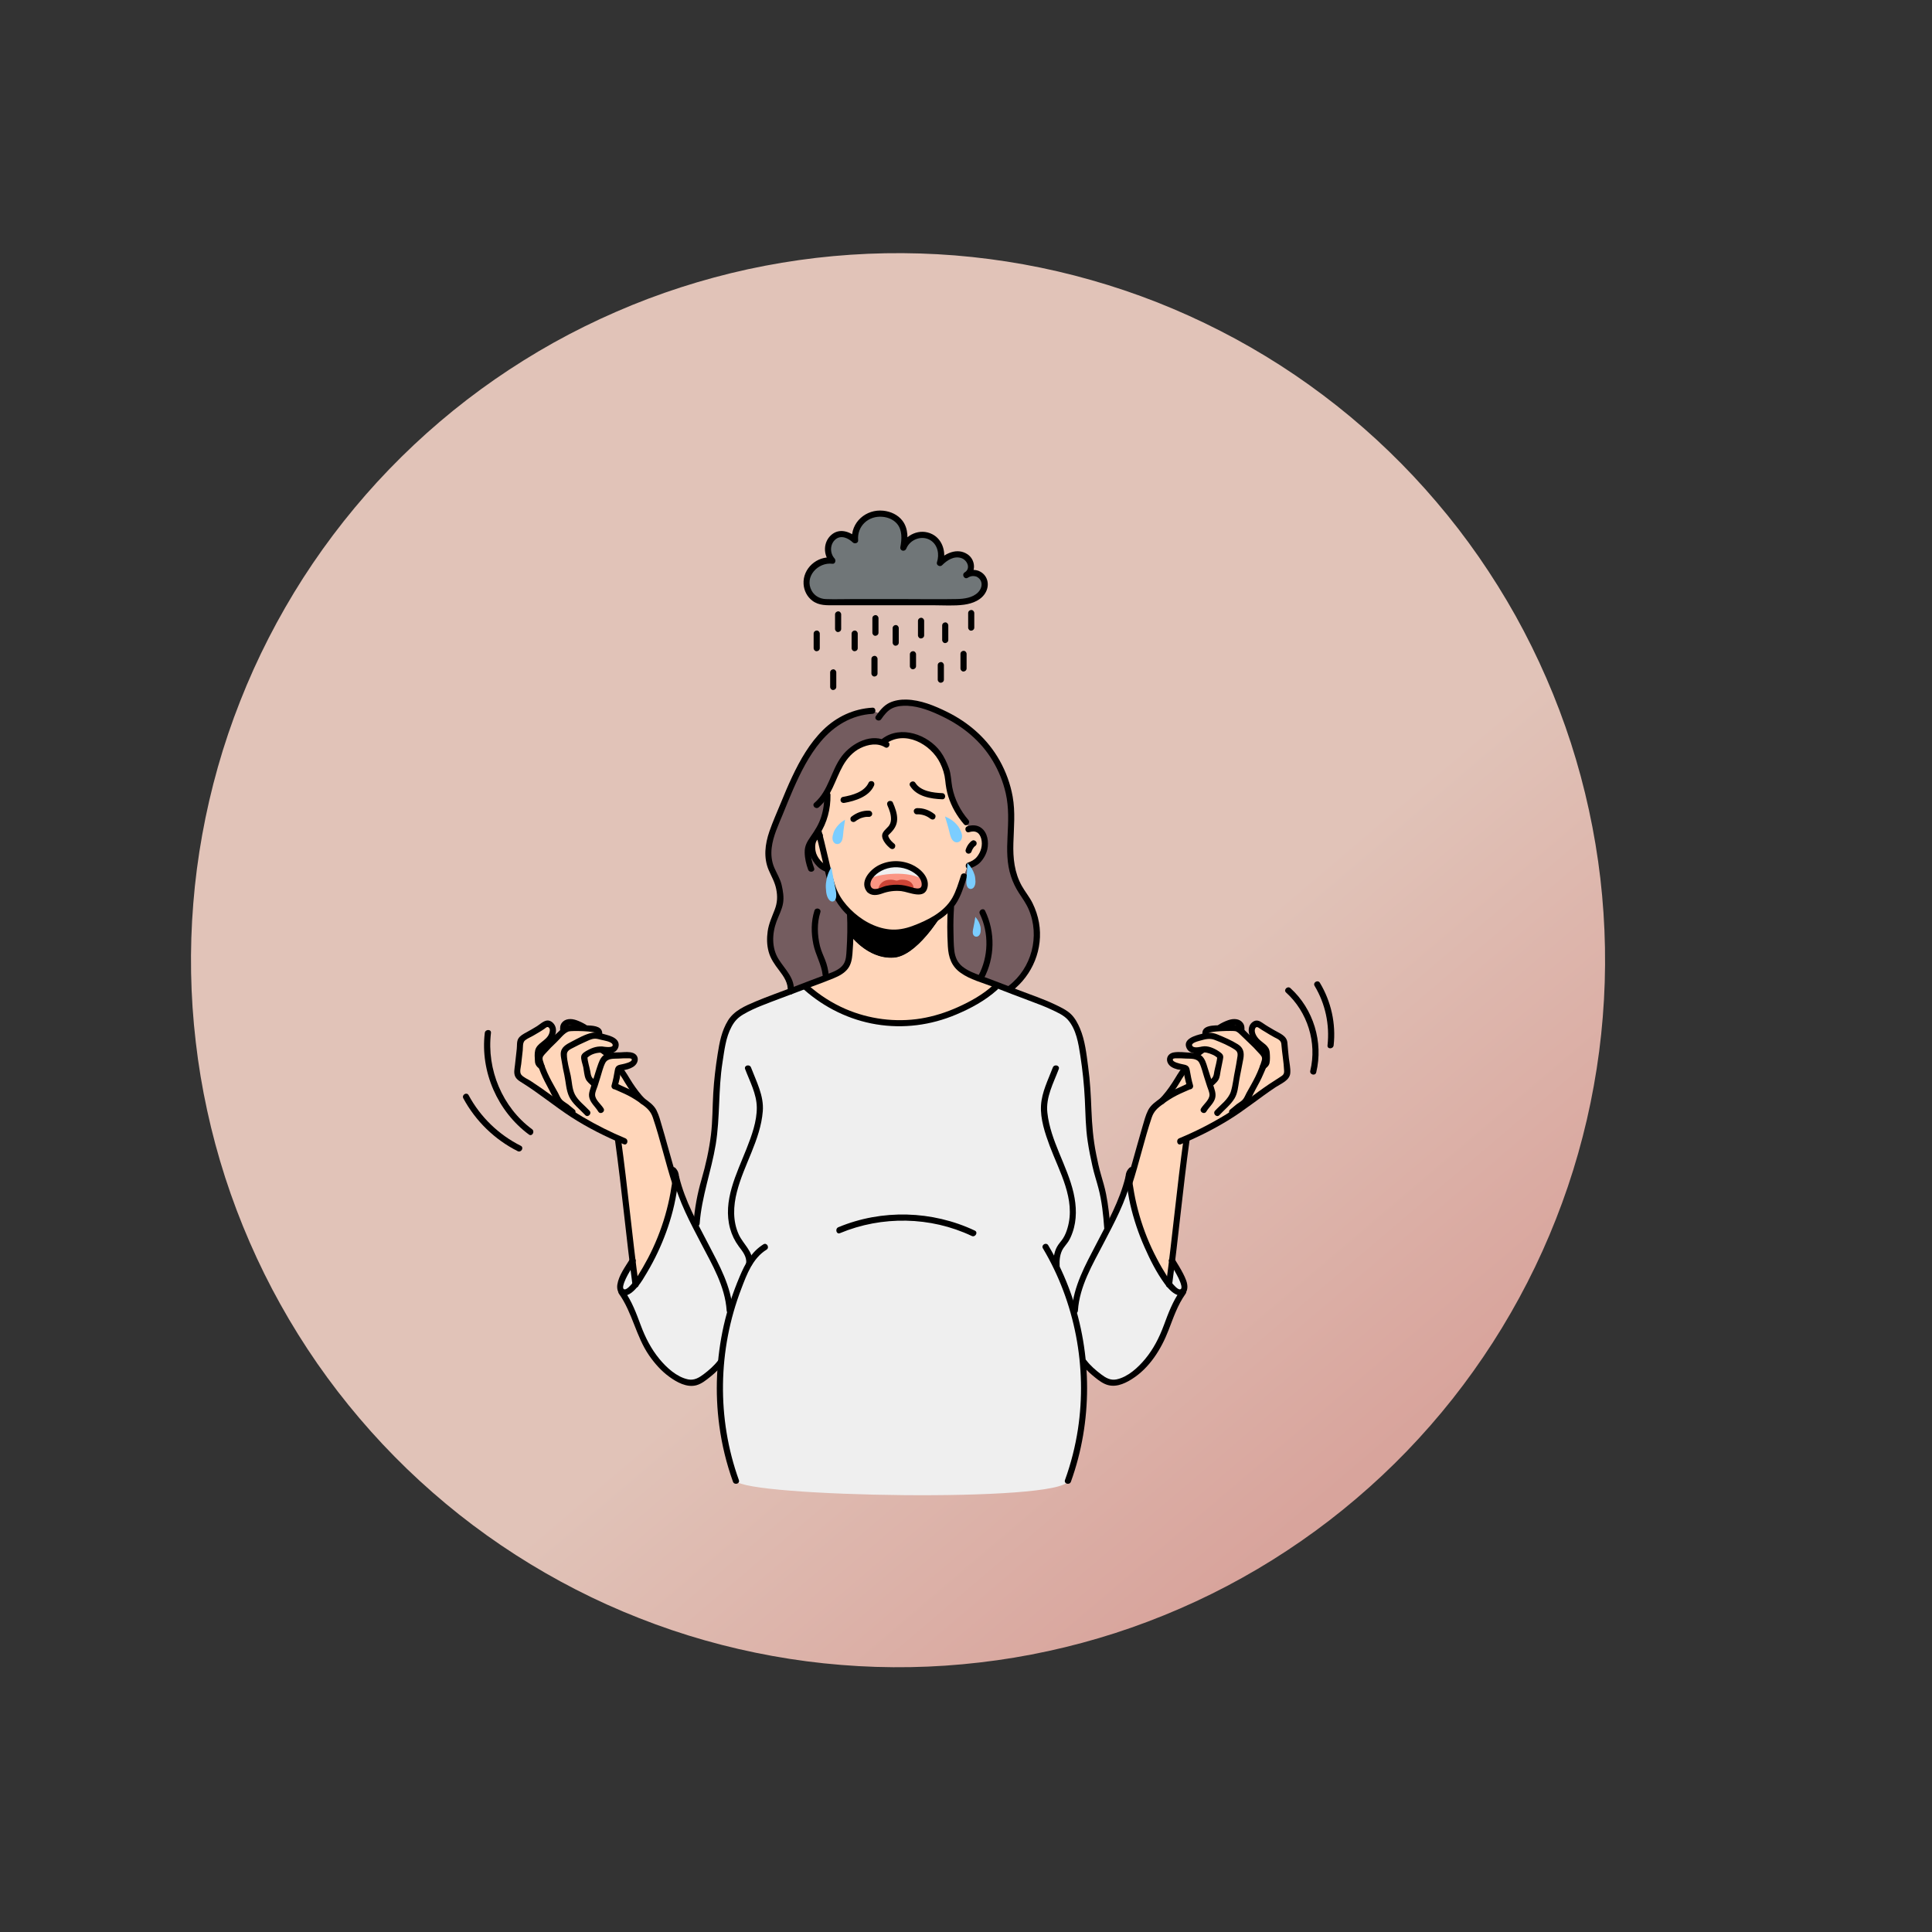 <svg xmlns="http://www.w3.org/2000/svg" xmlns:xlink="http://www.w3.org/1999/xlink" width="220" zoomAndPan="magnify" viewBox="0 0 165 165" height="220" preserveAspectRatio="xMidYMid meet" version="1.0"><rect x="0" y="0" width="165" height="165" fill="#333333" stroke="none"/><defs><clipPath id="ff5b534f97"><path d="M 16 21 L 138 21 L 138 143 L 16 143 Z M 16 21 " clip-rule="nonzero"/></clipPath><clipPath id="1bb5b6ab3b"><path d="M -8.426 75.145 L 83.555 -3.117 L 161.816 88.863 L 69.836 167.125 Z M -8.426 75.145 " clip-rule="nonzero"/></clipPath><clipPath id="9859db3dae"><path d="M -8.426 75.145 L 83.555 -3.117 L 161.816 88.863 L 69.836 167.125 Z M -8.426 75.145 " clip-rule="nonzero"/></clipPath><clipPath id="69aa5a93e9"><path d="M 122.684 42.875 C 123.969 44.379 125.172 45.945 126.301 47.57 C 127.426 49.195 128.473 50.871 129.438 52.598 C 130.398 54.324 131.273 56.094 132.062 57.91 C 132.852 59.723 133.551 61.57 134.16 63.453 C 134.766 65.332 135.281 67.242 135.699 69.172 C 136.121 71.105 136.445 73.055 136.676 75.02 C 136.902 76.984 137.035 78.953 137.07 80.93 C 137.105 82.91 137.043 84.883 136.883 86.855 C 136.727 88.824 136.469 90.785 136.117 92.73 C 135.77 94.676 135.32 96.602 134.781 98.504 C 134.242 100.406 133.609 102.277 132.883 104.117 C 132.16 105.957 131.348 107.758 130.445 109.52 C 129.547 111.277 128.559 112.992 127.492 114.652 C 126.422 116.316 125.273 117.926 124.047 119.477 C 122.82 121.027 121.52 122.512 120.145 123.938 C 118.773 125.359 117.332 126.711 115.824 127.992 C 114.32 129.273 112.754 130.48 111.129 131.605 C 109.504 132.734 107.828 133.781 106.102 134.742 C 104.375 135.707 102.605 136.582 100.789 137.371 C 98.977 138.16 97.129 138.859 95.246 139.469 C 93.367 140.074 91.457 140.59 89.527 141.008 C 87.594 141.43 85.645 141.754 83.68 141.98 C 81.715 142.211 79.746 142.344 77.77 142.379 C 75.789 142.414 73.816 142.352 71.844 142.191 C 69.875 142.035 67.914 141.777 65.969 141.426 C 64.023 141.074 62.098 140.629 60.195 140.09 C 58.293 139.551 56.422 138.918 54.582 138.191 C 52.742 137.469 50.941 136.656 49.18 135.754 C 47.422 134.852 45.707 133.867 44.043 132.797 C 42.383 131.73 40.773 130.582 39.223 129.355 C 37.672 128.125 36.184 126.824 34.762 125.453 C 33.34 124.078 31.988 122.641 30.707 121.133 C 29.426 119.629 28.219 118.062 27.09 116.438 C 25.965 114.812 24.918 113.137 23.957 111.41 C 22.992 109.684 22.117 107.91 21.328 106.098 C 20.539 104.285 19.84 102.438 19.23 100.555 C 18.625 98.672 18.109 96.766 17.691 94.832 C 17.27 92.902 16.945 90.953 16.719 88.988 C 16.488 87.023 16.355 85.055 16.32 83.074 C 16.285 81.098 16.348 79.125 16.508 77.152 C 16.664 75.18 16.922 73.223 17.273 71.277 C 17.625 69.332 18.07 67.406 18.609 65.504 C 19.148 63.602 19.781 61.73 20.508 59.891 C 21.23 58.051 22.043 56.25 22.945 54.488 C 23.848 52.727 24.832 51.016 25.898 49.352 C 26.969 47.688 28.117 46.082 29.344 44.531 C 30.574 42.98 31.871 41.492 33.246 40.07 C 34.621 38.648 36.059 37.293 37.566 36.012 C 39.07 34.73 40.637 33.527 42.262 32.398 C 43.887 31.273 45.562 30.227 47.289 29.262 C 49.016 28.301 50.789 27.426 52.602 26.637 C 54.414 25.844 56.262 25.148 58.145 24.539 C 60.027 23.934 61.934 23.418 63.867 22.996 C 65.797 22.578 67.746 22.254 69.711 22.023 C 71.676 21.797 73.645 21.664 75.625 21.629 C 77.602 21.594 79.574 21.656 81.547 21.812 C 83.52 21.973 85.477 22.227 87.422 22.578 C 89.367 22.93 91.293 23.375 93.195 23.918 C 95.098 24.457 96.969 25.09 98.809 25.812 C 100.648 26.539 102.449 27.352 104.211 28.254 C 105.973 29.152 107.684 30.141 109.348 31.207 C 111.012 32.277 112.617 33.426 114.168 34.652 C 115.719 35.879 117.207 37.18 118.629 38.555 C 120.051 39.926 121.402 41.367 122.684 42.875 Z M 122.684 42.875 " clip-rule="nonzero"/></clipPath><linearGradient x1="1744.609" gradientTransform="matrix(0.61, 0.717, -0.717, 0.61, -867.131, -1382.93)" y1="244.834" x2="1925.543" gradientUnits="userSpaceOnUse" y2="244.834" id="74a258a3a2"><stop stop-opacity="1" stop-color="rgb(88.199%, 76.5%, 72.198%)" offset="0"/><stop stop-opacity="1" stop-color="rgb(88.199%, 76.5%, 72.198%)" offset="0.5"/><stop stop-opacity="1" stop-color="rgb(88.199%, 76.5%, 72.198%)" offset="0.562"/><stop stop-opacity="1" stop-color="rgb(88.199%, 76.5%, 72.198%)" offset="0.594"/><stop stop-opacity="1" stop-color="rgb(88.158%, 76.353%, 72.067%)" offset="0.602"/><stop stop-opacity="1" stop-color="rgb(88.065%, 76.013%, 71.761%)" offset="0.609"/><stop stop-opacity="1" stop-color="rgb(87.956%, 75.626%, 71.408%)" offset="0.617"/><stop stop-opacity="1" stop-color="rgb(87.848%, 75.237%, 71.057%)" offset="0.625"/><stop stop-opacity="1" stop-color="rgb(87.74%, 74.847%, 70.705%)" offset="0.633"/><stop stop-opacity="1" stop-color="rgb(87.631%, 74.458%, 70.352%)" offset="0.641"/><stop stop-opacity="1" stop-color="rgb(87.524%, 74.069%, 70.001%)" offset="0.648"/><stop stop-opacity="1" stop-color="rgb(87.416%, 73.68%, 69.649%)" offset="0.656"/><stop stop-opacity="1" stop-color="rgb(87.308%, 73.293%, 69.298%)" offset="0.664"/><stop stop-opacity="1" stop-color="rgb(87.199%, 72.903%, 68.945%)" offset="0.672"/><stop stop-opacity="1" stop-color="rgb(87.093%, 72.514%, 68.594%)" offset="0.68"/><stop stop-opacity="1" stop-color="rgb(86.984%, 72.125%, 68.242%)" offset="0.688"/><stop stop-opacity="1" stop-color="rgb(86.876%, 71.736%, 67.889%)" offset="0.695"/><stop stop-opacity="1" stop-color="rgb(86.768%, 71.347%, 67.538%)" offset="0.703"/><stop stop-opacity="1" stop-color="rgb(86.659%, 70.958%, 67.186%)" offset="0.711"/><stop stop-opacity="1" stop-color="rgb(86.552%, 70.57%, 66.835%)" offset="0.719"/><stop stop-opacity="1" stop-color="rgb(86.444%, 70.181%, 66.483%)" offset="0.727"/><stop stop-opacity="1" stop-color="rgb(86.336%, 69.792%, 66.132%)" offset="0.734"/><stop stop-opacity="1" stop-color="rgb(86.227%, 69.403%, 65.779%)" offset="0.742"/><stop stop-opacity="1" stop-color="rgb(86.119%, 69.014%, 65.428%)" offset="0.75"/><stop stop-opacity="1" stop-color="rgb(86.012%, 68.625%, 65.076%)" offset="0.758"/><stop stop-opacity="1" stop-color="rgb(85.904%, 68.237%, 64.723%)" offset="0.766"/><stop stop-opacity="1" stop-color="rgb(85.796%, 67.848%, 64.372%)" offset="0.773"/><stop stop-opacity="1" stop-color="rgb(85.687%, 67.459%, 64.02%)" offset="0.781"/><stop stop-opacity="1" stop-color="rgb(85.579%, 67.07%, 63.669%)" offset="0.789"/><stop stop-opacity="1" stop-color="rgb(85.472%, 66.681%, 63.316%)" offset="0.797"/><stop stop-opacity="1" stop-color="rgb(85.364%, 66.292%, 62.965%)" offset="0.805"/><stop stop-opacity="1" stop-color="rgb(85.255%, 65.904%, 62.613%)" offset="0.812"/><stop stop-opacity="1" stop-color="rgb(85.147%, 65.515%, 62.26%)" offset="0.82"/><stop stop-opacity="1" stop-color="rgb(85.04%, 65.126%, 61.909%)" offset="0.828"/><stop stop-opacity="1" stop-color="rgb(84.932%, 64.737%, 61.557%)" offset="0.836"/><stop stop-opacity="1" stop-color="rgb(84.824%, 64.348%, 61.206%)" offset="0.844"/><stop stop-opacity="1" stop-color="rgb(84.734%, 64.026%, 60.915%)" offset="0.875"/><stop stop-opacity="1" stop-color="rgb(84.698%, 63.899%, 60.799%)" offset="1"/></linearGradient><clipPath id="c1474864dc"><path d="M 112.191 83.801 L 113.949 83.801 L 113.949 89.688 L 112.191 89.688 Z M 112.191 83.801 " clip-rule="nonzero"/></clipPath><clipPath id="ad0dd6334a"><path d="M 39.402 93 L 45 93 L 45 99 L 39.402 99 Z M 39.402 93 " clip-rule="nonzero"/></clipPath><clipPath id="c9033465bd"><path d="M 68 43.41 L 85 43.41 L 85 52 L 68 52 Z M 68 43.41 " clip-rule="nonzero"/></clipPath></defs><g clip-path="url(#ff5b534f97)"><g clip-path="url(#1bb5b6ab3b)"><g clip-path="url(#9859db3dae)"><g clip-path="url(#69aa5a93e9)"><path fill="url(#74a258a3a2)" d="M 86.371 -38.035 L -43.344 72.328 L 67.02 202.043 L 196.734 91.676 Z M 86.371 -38.035 " fill-rule="nonzero"/></g></g></g></g><path fill="#fa9583" d="M 78.59 74.645 C 78.852 74.934 79.145 75.551 78.883 75.922 C 78.633 76.273 78.129 76.137 77.785 76.02 C 77.32 75.863 76.82 75.797 76.328 75.828 C 76.039 75.852 75.754 75.902 75.477 75.988 C 75.219 76.066 74.988 76.195 74.707 76.184 C 74.508 76.18 74.359 76.109 74.258 76.004 C 74.008 75.734 74.051 75.23 74.285 74.895 C 74.68 74.328 75.305 73.977 76.027 73.844 C 76.578 73.746 77.16 73.816 77.676 74.035 C 78.012 74.176 78.348 74.367 78.59 74.645 " fill-opacity="1" fill-rule="nonzero"/><path fill="#745c5f" d="M 71.961 82.824 C 71.426 83.262 70.723 83.43 70.09 83.676 C 69.66 83.84 69.234 84.008 68.809 84.172 C 68.383 84.332 67.961 84.496 67.539 84.66 C 67.617 84.125 67.371 83.586 67.062 83.137 C 66.75 82.68 66.371 82.273 66.121 81.777 C 65.734 81.016 65.711 80.113 65.879 79.277 C 66.027 78.551 66.422 77.918 66.602 77.215 C 66.727 76.734 66.613 76.133 66.512 75.652 C 66.371 75.016 65.992 74.531 65.789 73.934 C 65.375 72.688 65.809 71.402 66.289 70.254 C 67.863 66.488 69.637 60.957 74.516 60.699 L 75.254 60.992 C 75.73 60.375 76.121 60.16 76.762 60.055 C 78.137 59.809 79.945 60.598 81.117 61.207 C 83.621 62.508 85.395 64.703 86.098 67.445 C 86.238 67.992 86.328 68.555 86.359 69.117 C 86.445 70.5 86.207 71.883 86.309 73.262 C 86.395 74.457 86.762 75.473 87.453 76.414 C 88.223 77.48 88.637 78.812 88.566 80.125 C 88.477 81.797 87.621 83.414 86.289 84.418 L 86.238 84.547 C 85.855 84.398 85.473 84.25 85.086 84.102 C 84.859 84.012 84.633 83.926 84.406 83.836 C 83.52 83.496 82.496 83.23 81.801 82.535 C 81.164 81.895 81.227 80.84 81.191 80.016 C 81.152 79.18 81.164 78.34 81.223 77.504 L 81.129 77.43 C 81.75 76.707 81.992 75.855 82.293 74.953 C 82.305 74.914 82.316 74.879 82.328 74.84 C 82.457 74.375 82.59 73.984 82.73 73.93 C 83.203 73.758 83.582 73.609 83.961 72.82 C 84.359 71.953 84.031 70.395 82.707 70.816 C 82.703 70.547 82.52 70.207 82.52 70.207 C 81.793 69.383 81.293 68.367 81.078 67.293 C 80.977 66.781 81.016 66.297 80.84 65.805 C 80.66 65.289 80.434 64.777 80.105 64.332 C 79.57 63.617 78.766 63.109 77.887 62.891 C 77.004 62.676 76.223 62.75 75.5 63.309 L 74.73 63.316 C 74.27 63.316 73.785 63.457 73.367 63.66 C 72.633 64.02 72.082 64.668 71.703 65.383 C 71.277 66.195 71.027 67.059 70.555 67.812 L 70.672 67.887 C 70.691 68.645 70.559 69.402 70.297 70.109 C 70.199 70.379 70.078 70.617 69.945 70.848 C 69.945 70.848 69.988 71.035 70.051 71.328 L 70.027 71.332 C 69.371 71.461 69.328 72.129 69.395 72.668 C 69.48 73.336 70.113 74.055 70.637 74.199 L 70.684 74.188 C 70.918 75.223 71.133 75.98 71.453 76.551 C 71.871 77.289 72.5 77.988 73.246 78.531 C 72.969 78.375 72.742 78.227 72.609 78.121 C 72.52 78.051 72.469 77.996 72.469 77.965 L 72.504 79.73 C 72.504 79.73 72.547 79.789 72.625 79.891 C 72.613 80.348 72.594 80.793 72.566 81.199 C 72.523 81.844 72.492 82.391 71.961 82.824 " fill-opacity="1" fill-rule="nonzero"/><path fill="#ffd6ba" d="M 70.637 74.199 C 70.113 74.055 69.48 73.336 69.395 72.668 C 69.328 72.129 69.371 71.461 70.027 71.332 L 70.051 71.328 C 70.176 71.883 70.379 72.816 70.551 73.59 C 70.598 73.801 70.641 74 70.684 74.188 L 70.637 74.199 " fill-opacity="1" fill-rule="nonzero"/><path fill="#ffd6ba" d="M 78.883 75.922 C 79.145 75.551 78.852 74.934 78.59 74.645 C 78.348 74.367 78.012 74.176 77.676 74.035 C 77.16 73.816 76.578 73.746 76.027 73.844 C 75.305 73.977 74.68 74.328 74.285 74.895 C 74.051 75.23 74.008 75.734 74.258 76.004 C 74.359 76.109 74.508 76.18 74.707 76.184 C 74.988 76.195 75.219 76.066 75.477 75.988 C 75.754 75.902 76.039 75.852 76.328 75.828 C 76.82 75.797 77.32 75.863 77.785 76.02 C 78.129 76.137 78.633 76.273 78.883 75.922 Z M 75.898 79.625 C 75.125 79.48 74.004 78.961 73.258 78.539 C 72.5 77.988 71.871 77.289 71.453 76.551 C 71.133 75.98 70.918 75.223 70.684 74.188 C 70.641 74 70.598 73.801 70.551 73.59 C 70.379 72.816 70.176 71.883 70.051 71.328 C 69.988 71.035 69.945 70.848 69.945 70.848 C 70.078 70.617 70.199 70.379 70.297 70.109 C 70.559 69.402 70.691 68.645 70.672 67.887 L 70.555 67.812 C 71.027 67.059 71.277 66.195 71.703 65.383 C 72.082 64.668 72.633 64.02 73.367 63.66 C 73.785 63.457 74.27 63.316 74.73 63.316 L 75.5 63.309 C 76.223 62.75 77.004 62.676 77.887 62.891 C 78.766 63.109 79.57 63.617 80.105 64.332 C 80.434 64.777 80.66 65.289 80.84 65.805 C 81.016 66.297 80.977 66.781 81.078 67.293 C 81.293 68.367 81.793 69.383 82.52 70.207 C 82.52 70.207 82.703 70.547 82.707 70.816 C 84.031 70.395 84.359 71.953 83.961 72.82 C 83.582 73.609 83.203 73.758 82.73 73.93 C 82.59 73.984 82.457 74.375 82.328 74.84 C 82.316 74.879 82.305 74.914 82.293 74.953 C 81.992 75.855 81.75 76.707 81.129 77.43 C 81.086 77.48 81.039 77.527 80.992 77.574 C 80.688 77.895 80.336 78.168 79.965 78.402 C 79.145 78.754 77.211 79.551 76.414 79.656 C 76.242 79.656 76.07 79.648 75.898 79.625 " fill-opacity="1" fill-rule="nonzero"/><path fill="#ffd6ba" d="M 108.199 93.039 C 107.383 93.602 106.59 94.207 105.789 94.785 C 105.648 94.887 105.496 94.988 105.34 95.09 L 105.25 94.953 C 105.508 94.746 105.762 94.512 106.039 94.328 C 106.242 94.191 106.352 94.121 106.469 93.895 C 106.746 93.355 107.059 92.84 107.344 92.301 C 107.547 91.914 107.727 91.496 107.871 91.082 C 107.992 91 108.117 90.918 108.156 90.789 C 108.199 90.672 108.176 90.461 108.18 90.336 C 108.191 90.09 108.234 89.707 108.043 89.508 C 107.746 89.199 107.363 89.055 107.129 88.668 C 106.914 88.297 106.754 87.793 107.156 87.488 C 107.426 87.277 107.629 87.566 107.844 87.691 C 108.133 87.867 108.422 88.039 108.703 88.215 C 108.965 88.375 109.535 88.594 109.66 88.883 C 109.715 89.008 109.695 89.207 109.707 89.336 C 109.734 89.578 109.762 89.816 109.785 90.062 C 109.84 90.527 109.891 90.996 109.938 91.461 C 109.992 91.926 109.707 92.055 109.363 92.273 C 108.969 92.52 108.582 92.777 108.199 93.039 " fill-opacity="1" fill-rule="nonzero"/><path fill="#ffd6ba" d="M 105.066 87.348 C 105.605 87.18 106.074 87.418 105.977 88.051 C 105.836 87.934 105.66 87.812 105.5 87.801 C 105.074 87.77 104.645 87.801 104.215 87.82 C 104.48 87.652 104.766 87.445 105.066 87.348 " fill-opacity="1" fill-rule="nonzero"/><path fill="#ffd6ba" d="M 105.5 87.801 C 105.66 87.812 105.836 87.934 105.977 88.051 C 106.023 88.086 106.062 88.125 106.102 88.16 C 106.414 88.453 106.715 88.766 107.035 89.043 C 107.289 89.254 107.461 89.469 107.672 89.727 C 107.82 89.898 108.02 90.039 108.059 90.281 C 108.086 90.426 108.035 90.578 107.992 90.719 C 107.957 90.84 107.914 90.961 107.871 91.082 C 107.727 91.496 107.547 91.914 107.344 92.301 C 107.059 92.84 106.746 93.355 106.469 93.895 C 106.352 94.121 106.242 94.191 106.039 94.328 C 105.762 94.512 105.508 94.746 105.25 94.953 L 105.34 95.09 C 105.027 95.297 104.688 95.504 104.336 95.707 L 103.965 95.047 C 104.332 94.641 104.77 94.25 105.109 93.824 C 105.477 93.375 105.496 92.664 105.602 92.117 C 105.695 91.637 105.828 91.148 105.887 90.664 C 105.922 90.363 106.074 89.922 105.879 89.656 C 105.77 89.508 105.602 89.414 105.441 89.328 C 105.012 89.094 104.57 88.875 104.121 88.684 C 103.766 88.539 103.438 88.371 103.055 88.473 C 103.035 88.477 103.008 88.484 102.98 88.488 L 102.961 88.34 C 102.844 87.887 103.473 87.852 103.75 87.844 C 103.906 87.84 104.062 87.832 104.215 87.82 C 104.645 87.801 105.074 87.77 105.5 87.801 " fill-opacity="1" fill-rule="nonzero"/><path fill="#ffd6ba" d="M 102.52 90.426 C 102.418 90.301 102.281 90.242 102.133 90.211 L 102.164 90.07 C 102.344 89.938 102.523 89.805 102.703 89.668 L 102.703 89.633 C 102.785 89.621 102.859 89.613 102.922 89.613 C 103.051 89.613 103.203 89.672 103.32 89.711 C 103.629 89.809 103.934 89.961 104.18 90.172 C 104.199 90.188 104.219 90.207 104.23 90.23 C 104.238 90.258 104.23 90.285 104.227 90.309 C 104.094 90.859 104.004 91.41 103.887 91.969 C 103.848 92.18 103.531 92.406 103.395 92.559 L 103.312 92.586 C 103.211 92.258 103.109 91.934 102.996 91.609 C 102.871 91.25 102.77 90.723 102.52 90.426 " fill-opacity="1" fill-rule="nonzero"/><path fill="#efefef" d="M 100.992 110.34 C 100.816 110.457 100.586 110.344 100.418 110.219 C 100.188 110.051 100.008 109.879 99.852 109.695 C 99.938 109.055 100.023 108.379 100.109 107.676 C 100.418 108.176 101.164 109.324 101.156 109.895 C 101.156 110.059 101.129 110.25 100.992 110.34 " fill-opacity="1" fill-rule="nonzero"/><path fill="#ffd6ba" d="M 105.441 89.328 C 105.602 89.414 105.77 89.508 105.879 89.656 C 106.074 89.922 105.922 90.363 105.887 90.664 C 105.828 91.148 105.695 91.637 105.602 92.117 C 105.496 92.664 105.477 93.375 105.109 93.824 C 104.77 94.25 104.332 94.641 103.965 95.047 L 104.336 95.707 C 103.355 96.281 102.266 96.824 101.305 97.246 L 101.348 97.336 C 100.934 100.312 100.52 104.281 100.109 107.676 C 100.023 108.379 99.938 109.055 99.852 109.695 C 99.586 109.383 99.395 109.031 99.152 108.633 C 98.656 107.816 98.223 106.965 97.852 106.086 C 97.418 105.062 97.07 103.996 96.816 102.906 C 96.684 102.34 96.578 101.77 96.492 101.191 C 96.484 101.133 96.473 101.074 96.461 101.02 C 96.996 99.375 97.48 97.395 97.992 95.766 C 98.129 95.344 98.262 94.809 98.617 94.512 C 98.82 94.344 99.031 94.18 99.246 94.02 C 99.613 93.762 99.984 93.523 100.379 93.32 C 100.48 93.27 101.637 92.73 101.648 92.766 C 101.543 92.426 101.461 92.078 101.395 91.734 C 101.371 91.621 101.375 91.34 101.305 91.25 C 101.297 91.238 101.289 91.23 101.277 91.223 C 101.203 91.164 101.09 91.176 101 91.156 C 100.652 91.086 100.027 90.98 99.93 90.555 C 99.836 90.148 100.312 90.121 100.574 90.121 C 100.926 90.121 101.281 90.141 101.637 90.168 C 101.797 90.18 101.973 90.18 102.133 90.211 C 102.281 90.242 102.418 90.301 102.52 90.426 C 102.77 90.723 102.871 91.25 102.996 91.609 C 103.109 91.934 103.211 92.258 103.312 92.586 L 103.395 92.559 C 103.531 92.406 103.848 92.18 103.887 91.969 C 104.004 91.41 104.094 90.859 104.227 90.309 C 104.23 90.285 104.238 90.258 104.23 90.23 C 104.219 90.207 104.199 90.188 104.18 90.172 C 103.934 89.961 103.629 89.809 103.32 89.711 C 103.203 89.672 103.051 89.613 102.922 89.613 C 102.859 89.613 102.785 89.621 102.703 89.633 C 102.27 89.691 101.66 89.824 101.547 89.277 C 101.449 88.797 102.543 88.59 102.98 88.488 C 103.008 88.484 103.035 88.477 103.055 88.473 C 103.438 88.371 103.766 88.539 104.121 88.684 C 104.57 88.875 105.012 89.094 105.441 89.328 " fill-opacity="1" fill-rule="nonzero"/><path fill="#ffd6ba" d="M 100.379 93.32 C 99.984 93.523 99.613 93.762 99.25 94.02 C 99.652 93.613 99.988 93.145 100.309 92.676 C 100.613 92.219 100.883 91.664 101.25 91.266 L 101.277 91.223 C 101.289 91.23 101.297 91.238 101.305 91.25 C 101.375 91.34 101.371 91.621 101.395 91.734 C 101.461 92.078 101.543 92.426 101.648 92.766 C 101.637 92.73 100.48 93.27 100.379 93.32 " fill-opacity="1" fill-rule="nonzero"/><path fill="#efefef" d="M 92.566 116.312 L 92.484 116.324 C 92.348 114.852 92.074 113.387 91.668 111.969 L 91.805 111.93 C 91.922 109.875 92.996 108.055 93.918 106.27 C 94.16 105.805 94.395 105.355 94.625 104.918 C 95.348 103.527 95.988 102.199 96.379 100.594 C 96.398 100.734 96.434 100.871 96.461 101.02 C 96.473 101.074 96.484 101.133 96.492 101.191 C 96.578 101.77 96.684 102.34 96.816 102.906 C 97.07 103.996 97.418 105.062 97.852 106.086 C 98.223 106.965 98.656 107.816 99.152 108.633 C 99.395 109.031 99.586 109.383 99.852 109.695 C 100.008 109.879 100.188 110.051 100.418 110.219 C 100.586 110.344 100.816 110.457 100.992 110.34 L 101.031 110.367 C 100.633 110.922 100.293 111.539 100.051 112.18 C 99.664 113.211 99.367 114.195 98.773 115.152 C 98.043 116.332 97.148 117.355 95.855 117.918 C 95.109 118.246 94.59 118.113 93.996 117.66 C 93.453 117.254 92.961 116.848 92.566 116.312 " fill-opacity="1" fill-rule="nonzero"/><path fill="#ffd6ba" d="M 45.918 93.039 C 46.734 93.602 47.527 94.207 48.328 94.785 C 48.473 94.887 48.621 94.988 48.777 95.09 L 48.871 94.953 C 48.609 94.746 48.355 94.512 48.078 94.328 C 47.879 94.191 47.766 94.121 47.652 93.895 C 47.375 93.355 47.062 92.84 46.777 92.301 C 46.57 91.914 46.395 91.496 46.25 91.082 C 46.129 91 46.004 90.918 45.961 90.789 C 45.918 90.672 45.945 90.461 45.938 90.336 C 45.926 90.09 45.887 89.707 46.074 89.508 C 46.375 89.199 46.754 89.055 46.988 88.668 C 47.207 88.297 47.363 87.793 46.961 87.488 C 46.695 87.277 46.488 87.566 46.273 87.691 C 45.984 87.867 45.695 88.039 45.414 88.215 C 45.156 88.375 44.586 88.594 44.457 88.883 C 44.406 89.008 44.426 89.207 44.41 89.336 C 44.387 89.578 44.359 89.816 44.332 90.062 C 44.281 90.527 44.227 90.996 44.18 91.461 C 44.129 91.926 44.41 92.055 44.754 92.273 C 45.148 92.52 45.535 92.777 45.918 93.039 " fill-opacity="1" fill-rule="nonzero"/><path fill="#ffd6ba" d="M 49.051 87.348 C 48.516 87.18 48.043 87.418 48.145 88.051 C 48.285 87.934 48.457 87.812 48.617 87.801 C 49.047 87.77 49.477 87.801 49.902 87.82 C 49.637 87.652 49.352 87.445 49.051 87.348 " fill-opacity="1" fill-rule="nonzero"/><path fill="#ffd6ba" d="M 48.617 87.801 C 48.457 87.812 48.285 87.934 48.145 88.051 C 48.098 88.086 48.055 88.125 48.016 88.16 C 47.707 88.453 47.406 88.766 47.082 89.043 C 46.832 89.254 46.66 89.469 46.445 89.727 C 46.301 89.898 46.098 90.039 46.059 90.281 C 46.035 90.426 46.082 90.578 46.125 90.719 C 46.164 90.84 46.203 90.961 46.25 91.082 C 46.395 91.496 46.57 91.914 46.777 92.301 C 47.062 92.84 47.375 93.355 47.652 93.895 C 47.766 94.121 47.879 94.191 48.078 94.328 C 48.355 94.512 48.609 94.746 48.871 94.953 L 48.777 95.09 C 49.094 95.297 49.434 95.504 49.785 95.707 L 50.156 95.047 C 49.785 94.641 49.352 94.25 49.008 93.824 C 48.645 93.375 48.625 92.664 48.52 92.117 C 48.422 91.637 48.293 91.148 48.234 90.664 C 48.195 90.363 48.047 89.922 48.238 89.656 C 48.352 89.508 48.516 89.414 48.676 89.328 C 49.109 89.094 49.547 88.875 50 88.684 C 50.352 88.539 50.684 88.371 51.062 88.473 C 51.086 88.477 51.109 88.484 51.141 88.488 L 51.156 88.34 C 51.273 87.887 50.648 87.852 50.367 87.844 C 50.211 87.84 50.059 87.832 49.902 87.82 C 49.477 87.801 49.047 87.77 48.617 87.801 " fill-opacity="1" fill-rule="nonzero"/><path fill="#ffd6ba" d="M 51.598 90.426 C 51.699 90.301 51.836 90.242 51.984 90.211 L 51.957 90.07 C 51.777 89.938 51.594 89.805 51.414 89.668 L 51.418 89.633 C 51.336 89.621 51.258 89.613 51.195 89.613 C 51.066 89.613 50.914 89.672 50.801 89.711 C 50.488 89.809 50.184 89.961 49.938 90.172 C 49.918 90.188 49.898 90.207 49.891 90.23 C 49.879 90.258 49.887 90.285 49.891 90.309 C 50.023 90.859 50.117 91.41 50.23 91.969 C 50.273 92.18 50.586 92.406 50.727 92.559 L 50.809 92.586 C 50.906 92.258 51.012 91.934 51.125 91.609 C 51.25 91.25 51.352 90.723 51.598 90.426 " fill-opacity="1" fill-rule="nonzero"/><path fill="#efefef" d="M 53.129 110.34 C 53.305 110.457 53.535 110.344 53.703 110.219 C 53.934 110.051 54.109 109.879 54.266 109.695 C 54.18 109.055 54.098 108.379 54.008 107.676 C 53.703 108.176 52.957 109.324 52.961 109.895 C 52.961 110.059 52.988 110.25 53.129 110.34 " fill-opacity="1" fill-rule="nonzero"/><path fill="#ffd6ba" d="M 48.676 89.328 C 48.516 89.414 48.352 89.508 48.238 89.656 C 48.047 89.922 48.195 90.363 48.234 90.664 C 48.293 91.148 48.422 91.637 48.52 92.117 C 48.625 92.664 48.645 93.375 49.008 93.824 C 49.352 94.25 49.785 94.641 50.156 95.047 L 49.785 95.707 C 50.766 96.281 51.855 96.824 52.812 97.246 L 52.773 97.336 C 53.188 100.312 53.598 104.281 54.008 107.676 C 54.098 108.379 54.18 109.055 54.266 109.695 C 54.535 109.383 54.723 109.031 54.969 108.633 C 55.465 107.816 55.895 106.965 56.27 106.086 C 56.699 105.062 57.047 103.996 57.305 102.906 C 57.438 102.34 57.543 101.77 57.629 101.191 C 57.637 101.133 57.648 101.074 57.66 101.02 C 57.121 99.375 56.641 97.395 56.125 95.766 C 55.992 95.344 55.859 94.809 55.5 94.512 C 55.297 94.344 55.09 94.18 54.871 94.02 C 54.508 93.762 54.133 93.523 53.742 93.32 C 53.641 93.27 52.484 92.73 52.473 92.766 C 52.574 92.426 52.66 92.078 52.727 91.734 C 52.75 91.621 52.746 91.34 52.812 91.25 C 52.824 91.238 52.832 91.23 52.844 91.223 C 52.914 91.164 53.031 91.176 53.117 91.156 C 53.469 91.086 54.09 90.98 54.188 90.555 C 54.285 90.148 53.809 90.121 53.547 90.121 C 53.191 90.121 52.836 90.141 52.484 90.168 C 52.32 90.18 52.145 90.18 51.984 90.211 C 51.836 90.242 51.699 90.301 51.598 90.426 C 51.352 90.723 51.25 91.25 51.125 91.609 C 51.012 91.934 50.906 92.258 50.809 92.586 L 50.727 92.559 C 50.586 92.406 50.273 92.18 50.23 91.969 C 50.117 91.41 50.023 90.859 49.891 90.309 C 49.887 90.285 49.879 90.258 49.891 90.23 C 49.898 90.207 49.918 90.188 49.938 90.172 C 50.184 89.961 50.488 89.809 50.801 89.711 C 50.914 89.672 51.066 89.613 51.195 89.613 C 51.258 89.613 51.336 89.621 51.418 89.633 C 51.848 89.691 52.461 89.824 52.57 89.277 C 52.668 88.797 51.574 88.59 51.141 88.488 C 51.109 88.484 51.086 88.477 51.062 88.473 C 50.684 88.371 50.352 88.539 50 88.684 C 49.547 88.875 49.109 89.094 48.676 89.328 " fill-opacity="1" fill-rule="nonzero"/><path fill="#ffd6ba" d="M 53.742 93.32 C 54.133 93.523 54.508 93.762 54.867 94.02 C 54.465 93.613 54.133 93.145 53.812 92.676 C 53.508 92.219 53.234 91.664 52.867 91.266 L 52.844 91.223 C 52.832 91.23 52.824 91.238 52.812 91.25 C 52.746 91.34 52.75 91.621 52.727 91.734 C 52.66 92.078 52.574 92.426 52.473 92.766 C 52.484 92.73 53.641 93.27 53.742 93.32 " fill-opacity="1" fill-rule="nonzero"/><path fill="#efefef" d="M 61.555 116.312 L 61.637 116.324 C 61.773 114.852 62.043 113.387 62.453 111.969 L 62.316 111.93 C 62.195 109.875 61.125 108.055 60.203 106.27 C 59.961 105.805 59.723 105.355 59.492 104.918 C 58.773 103.527 58.133 102.199 57.742 100.594 C 57.723 100.734 57.684 100.871 57.66 101.02 C 57.648 101.074 57.637 101.133 57.629 101.191 C 57.543 101.77 57.438 102.34 57.305 102.906 C 57.047 103.996 56.699 105.062 56.27 106.086 C 55.895 106.965 55.465 107.816 54.969 108.633 C 54.723 109.031 54.535 109.383 54.266 109.695 C 54.109 109.879 53.934 110.051 53.703 110.219 C 53.535 110.344 53.305 110.457 53.129 110.34 L 53.09 110.367 C 53.488 110.922 53.824 111.539 54.066 112.18 C 54.453 113.211 54.754 114.195 55.344 115.152 C 56.074 116.332 56.973 117.355 58.262 117.918 C 59.008 118.246 59.527 118.113 60.121 117.66 C 60.664 117.254 61.156 116.848 61.555 116.312 " fill-opacity="1" fill-rule="nonzero"/><path fill="#efefef" d="M 62.41 111.949 L 62.352 111.93 C 62.23 109.875 61.16 108.055 60.238 106.27 C 59.938 105.684 59.637 105.129 59.352 104.574 L 59.5 104.5 C 59.559 103.617 59.707 102.742 59.887 101.875 C 60.059 101.07 60.352 100.309 60.52 99.52 C 60.777 98.305 61.031 97.059 61.078 95.824 C 61.145 94.059 61.188 92.289 61.477 90.543 C 61.641 89.551 61.75 88.496 62.234 87.598 C 62.418 87.254 62.648 86.867 62.977 86.648 C 64.145 85.863 65.504 85.441 66.809 84.941 C 67.051 84.848 67.297 84.754 67.539 84.66 C 67.961 84.496 68.383 84.332 68.809 84.172 L 68.875 84.344 C 72.211 87.312 76.91 88.207 81.086 86.598 C 82.406 86.09 83.945 85.305 84.992 84.344 L 85.086 84.102 C 85.473 84.25 85.855 84.398 86.238 84.547 C 86.578 84.68 86.922 84.809 87.266 84.941 C 88.566 85.441 89.926 85.863 91.098 86.648 C 91.426 86.867 91.656 87.254 91.844 87.598 C 92.324 88.496 92.43 89.551 92.594 90.543 C 92.883 92.289 92.93 94.059 92.996 95.824 C 93.039 97.059 93.297 98.305 93.555 99.52 C 93.727 100.309 94.016 101.07 94.188 101.875 C 94.367 102.742 94.516 104.008 94.578 104.891 L 94.625 104.918 C 94.395 105.355 94.16 105.805 93.918 106.27 C 92.996 108.055 91.922 109.875 91.805 111.93 L 91.668 111.969 C 92.074 113.387 92.348 114.852 92.484 116.324 C 92.805 119.746 92.391 123.242 91.215 126.473 C 90.625 128.355 63.648 127.836 62.859 126.473 C 61.684 123.238 61.27 119.742 61.59 116.312 C 61.695 115.168 61.887 114.031 62.156 112.91 C 62.234 112.59 62.32 112.266 62.41 111.949 " fill-opacity="1" fill-rule="nonzero"/><path fill="#000000" d="M 76.414 79.656 C 77.211 79.551 79.145 78.754 79.965 78.402 C 79.562 78.66 79.133 78.871 78.703 79.055 C 78.164 79.281 77.617 79.512 77.035 79.605 C 76.828 79.641 76.625 79.656 76.414 79.656 " fill-opacity="1" fill-rule="nonzero"/><path fill="#000000" d="M 73.258 78.539 C 74.004 78.961 75.125 79.48 75.898 79.625 C 74.969 79.52 74.047 79.113 73.258 78.539 " fill-opacity="1" fill-rule="nonzero"/><path fill="#000000" d="M 73.258 78.539 C 74.047 79.113 74.969 79.52 75.898 79.625 C 76.098 79.664 76.27 79.676 76.41 79.656 C 76.625 79.656 76.828 79.641 77.035 79.605 C 77.617 79.512 78.164 79.281 78.703 79.055 C 79.133 78.871 79.562 78.66 79.965 78.402 C 80.199 78.301 80.348 78.238 80.348 78.238 C 80.348 78.238 78.305 81.637 76.352 81.781 C 74.426 81.926 73.027 80.395 72.625 79.891 C 72.637 79.281 72.637 78.664 72.609 78.121 C 72.742 78.227 72.969 78.375 73.246 78.531 C 73.25 78.531 73.254 78.535 73.258 78.539 " fill-opacity="1" fill-rule="nonzero"/><path fill="#ffd6ba" d="M 81.086 86.598 C 76.91 88.207 72.211 87.312 68.875 84.344 L 68.809 84.172 C 69.234 84.008 69.66 83.84 70.09 83.676 C 70.723 83.43 71.426 83.262 71.961 82.824 C 72.492 82.391 72.523 81.844 72.566 81.199 C 72.594 80.793 72.613 80.348 72.625 79.891 C 73.027 80.395 74.426 81.926 76.352 81.781 C 78.305 81.637 80.348 78.238 80.348 78.238 C 80.348 78.238 80.199 78.301 79.965 78.402 C 80.336 78.168 80.688 77.895 80.992 77.574 C 81.039 77.527 81.086 77.48 81.129 77.43 L 81.223 77.504 C 81.164 78.34 81.152 79.18 81.191 80.016 C 81.227 80.84 81.164 81.895 81.801 82.535 C 82.496 83.23 83.52 83.496 84.406 83.836 C 84.633 83.926 84.859 84.012 85.086 84.102 L 84.992 84.344 C 83.945 85.305 82.406 86.09 81.086 86.598 " fill-opacity="1" fill-rule="nonzero"/><path fill="#000000" d="M 72.469 77.965 C 72.469 77.996 72.52 78.051 72.609 78.121 C 72.637 78.664 72.637 79.281 72.625 79.891 C 72.547 79.789 72.504 79.73 72.504 79.73 L 72.469 77.965 " fill-opacity="1" fill-rule="nonzero"/><path fill="#efefef" d="M 74.16 75.129 C 74.855 74.59 77.836 74.293 78.914 75.199 C 77.918 73.84 75.828 73.059 74.16 75.129 " fill-opacity="1" fill-rule="nonzero"/><path fill="#cc4436" d="M 75.195 75.5 C 75.457 75.168 75.883 75.094 76.281 75.145 C 76.371 75.156 76.457 75.195 76.547 75.207 C 76.645 75.219 76.73 75.164 76.824 75.145 C 76.914 75.129 77.016 75.129 77.105 75.129 C 77.34 75.133 77.59 75.191 77.777 75.344 C 77.945 75.484 78.145 75.828 77.918 76.008 C 77.789 76.113 77.629 76.105 77.48 76.07 C 77.305 76.031 77.133 75.961 76.957 75.918 C 76.688 75.852 76.406 75.852 76.137 75.914 C 75.82 75.988 75.516 76.148 75.195 76.129 C 74.906 76.113 75.035 75.734 75.148 75.562 C 75.164 75.543 75.18 75.523 75.195 75.5 " fill-opacity="1" fill-rule="nonzero"/><path fill="#000000" d="M 103.027 94.93 C 103.246 94.559 103.613 94.273 103.758 93.852 C 103.91 93.414 103.703 92.977 103.574 92.559 C 103.426 92.09 103.262 91.625 103.121 91.156 C 103.016 90.805 102.898 90.398 102.609 90.156 C 102.32 89.91 101.926 89.922 101.566 89.898 C 101.141 89.871 100.684 89.809 100.254 89.879 C 99.566 89.988 99.469 90.738 100.035 91.113 C 100.188 91.215 100.371 91.281 100.551 91.328 C 100.66 91.359 101 91.367 101.074 91.434 C 101.137 91.492 101.133 91.816 101.156 91.918 C 101.219 92.227 101.297 92.531 101.383 92.836 C 101.492 92.727 101.598 92.617 101.707 92.512 C 101.527 92.449 101.238 92.633 101.082 92.703 C 100.82 92.82 100.555 92.938 100.297 93.062 C 99.887 93.266 99.5 93.512 99.129 93.777 C 98.723 94.07 98.281 94.363 98.047 94.828 C 97.828 95.262 97.711 95.754 97.57 96.219 C 97.418 96.73 97.273 97.246 97.129 97.762 C 96.82 98.867 96.52 99.977 96.16 101.07 C 96.055 101.391 96.562 101.531 96.668 101.211 C 97.293 99.301 97.723 97.336 98.363 95.438 C 98.543 94.906 98.859 94.629 99.301 94.305 C 99.684 94.02 100.09 93.758 100.516 93.543 C 100.711 93.441 100.91 93.355 101.109 93.266 C 101.238 93.207 101.367 93.148 101.496 93.094 C 101.531 93.078 101.586 93.066 101.617 93.043 C 101.703 92.988 101.738 93.078 101.566 93.02 C 101.758 93.086 101.945 92.879 101.891 92.695 C 101.762 92.254 101.684 91.82 101.605 91.371 C 101.539 90.977 101.277 90.949 100.938 90.879 C 100.816 90.852 100.047 90.695 100.176 90.449 C 100.215 90.371 100.473 90.383 100.539 90.383 C 100.781 90.379 101.027 90.391 101.273 90.406 C 101.688 90.43 102.211 90.352 102.43 90.777 C 102.625 91.164 102.719 91.629 102.855 92.039 C 102.934 92.277 103.012 92.52 103.086 92.762 C 103.156 92.984 103.293 93.266 103.297 93.5 C 103.297 93.934 102.781 94.316 102.574 94.664 C 102.398 94.957 102.852 95.223 103.027 94.93 " fill-opacity="1" fill-rule="nonzero"/><path fill="#000000" d="M 104.141 95.234 C 104.566 94.773 105.109 94.352 105.434 93.809 C 105.703 93.359 105.738 92.824 105.824 92.32 C 105.93 91.684 106.078 91.055 106.188 90.414 C 106.273 89.891 106.195 89.488 105.727 89.191 C 105.184 88.848 104.562 88.586 103.973 88.344 C 103.5 88.152 103.129 88.18 102.652 88.293 C 102.098 88.422 100.938 88.734 101.359 89.551 C 101.566 89.953 102.031 89.98 102.43 89.934 C 102.633 89.91 102.844 89.852 103.047 89.902 C 103.379 89.98 103.82 90.145 104.035 90.418 C 104.012 90.355 103.984 90.293 103.957 90.234 C 103.938 90.641 103.789 91.078 103.711 91.48 C 103.676 91.664 103.668 91.867 103.555 92.02 C 103.457 92.152 103.312 92.258 103.199 92.375 C 102.961 92.617 103.332 92.988 103.57 92.746 C 103.73 92.582 103.922 92.441 104.043 92.242 C 104.188 92.012 104.199 91.703 104.25 91.441 C 104.312 91.125 104.375 90.812 104.441 90.496 C 104.5 90.223 104.48 90.074 104.246 89.898 C 103.875 89.609 103.32 89.332 102.836 89.355 C 102.598 89.367 102.027 89.566 101.844 89.34 C 101.633 89.082 102.348 88.918 102.496 88.875 C 102.914 88.758 103.305 88.645 103.727 88.809 C 104.309 89.031 104.941 89.301 105.461 89.645 C 105.766 89.848 105.707 90.102 105.652 90.418 C 105.598 90.742 105.551 91.062 105.484 91.383 C 105.352 91.984 105.301 92.629 105.121 93.219 C 104.914 93.883 104.227 94.363 103.77 94.859 C 103.539 95.109 103.91 95.484 104.141 95.234 " fill-opacity="1" fill-rule="nonzero"/><path fill="#000000" d="M 105.426 95.141 C 105.613 94.988 105.793 94.828 105.984 94.684 C 106.152 94.559 106.344 94.457 106.492 94.305 C 106.809 93.98 106.992 93.465 107.211 93.074 C 107.461 92.625 107.703 92.18 107.902 91.707 C 108.078 91.293 108.363 90.746 108.312 90.281 C 108.277 89.918 107.969 89.676 107.746 89.414 C 107.441 89.051 107.086 88.75 106.742 88.422 C 106.445 88.137 106.145 87.762 105.758 87.602 C 105.328 87.426 104.754 87.527 104.305 87.555 C 103.73 87.586 102.535 87.496 102.699 88.41 C 102.762 88.742 103.266 88.602 103.207 88.27 C 103.168 88.051 105.297 88.016 105.504 88.066 C 105.707 88.121 105.887 88.328 106.035 88.469 C 106.219 88.645 106.398 88.824 106.582 88.996 C 106.914 89.301 107.211 89.605 107.508 89.941 C 107.684 90.137 107.836 90.25 107.766 90.543 C 107.707 90.773 107.617 91.004 107.531 91.227 C 107.344 91.723 107.102 92.188 106.848 92.648 C 106.719 92.879 106.59 93.105 106.461 93.336 C 106.355 93.531 106.273 93.766 106.121 93.93 C 105.984 94.078 105.789 94.176 105.629 94.297 C 105.434 94.449 105.25 94.609 105.059 94.766 C 104.793 94.98 105.168 95.352 105.426 95.141 " fill-opacity="1" fill-rule="nonzero"/><path fill="#000000" d="M 100.848 97.723 C 102.25 97.141 103.613 96.461 104.91 95.668 C 106.312 94.812 107.582 93.75 108.953 92.844 C 109.402 92.547 110.148 92.27 110.195 91.641 C 110.227 91.238 110.121 90.781 110.074 90.379 C 110.027 89.938 109.984 89.5 109.949 89.059 C 109.902 88.449 109.285 88.254 108.832 87.984 C 108.492 87.785 108.145 87.59 107.828 87.363 C 107.57 87.18 107.305 87.066 107.016 87.258 C 106.398 87.672 106.648 88.547 107.055 89.016 C 107.281 89.281 107.777 89.469 107.898 89.797 C 107.953 89.949 107.918 90.137 107.914 90.297 C 107.906 90.535 107.949 90.703 107.734 90.852 C 107.457 91.043 107.719 91.5 107.996 91.309 C 108.195 91.168 108.371 91.027 108.422 90.781 C 108.477 90.516 108.461 90.172 108.441 89.902 C 108.391 89.254 107.836 89.109 107.457 88.68 C 107.289 88.488 107.094 88.137 107.184 87.871 C 107.262 87.641 107.422 87.715 107.562 87.82 C 107.711 87.93 107.871 88.02 108.027 88.113 C 108.293 88.273 108.551 88.441 108.824 88.582 C 109.082 88.719 109.406 88.832 109.43 89.156 C 109.488 89.922 109.637 90.691 109.668 91.461 C 109.68 91.746 109.559 91.832 109.332 91.977 C 109.008 92.184 108.688 92.387 108.375 92.598 C 107.145 93.426 105.996 94.379 104.734 95.16 C 103.453 95.949 102.098 96.637 100.707 97.215 C 100.402 97.344 100.535 97.852 100.848 97.723 " fill-opacity="1" fill-rule="nonzero"/><path fill="#000000" d="M 99.383 94.254 C 99.809 93.82 100.172 93.328 100.512 92.828 C 100.816 92.371 101.059 91.859 101.426 91.453 C 101.652 91.203 101.285 90.828 101.055 91.078 C 100.676 91.5 100.422 92.012 100.109 92.484 C 99.785 92.98 99.43 93.457 99.012 93.879 C 98.773 94.121 99.145 94.492 99.383 94.254 " fill-opacity="1" fill-rule="nonzero"/><path fill="#000000" d="M 102.285 90.301 C 102.469 90.164 102.648 90.031 102.828 89.898 C 102.887 89.855 102.93 89.812 102.949 89.738 C 102.969 89.676 102.961 89.594 102.922 89.535 C 102.887 89.48 102.832 89.43 102.766 89.414 C 102.703 89.402 102.621 89.402 102.566 89.441 C 102.383 89.574 102.203 89.711 102.023 89.844 C 101.965 89.887 101.922 89.93 101.902 90 C 101.883 90.062 101.891 90.148 101.926 90.203 C 101.965 90.262 102.016 90.312 102.086 90.324 C 102.148 90.34 102.23 90.34 102.285 90.301 " fill-opacity="1" fill-rule="nonzero"/><path fill="#000000" d="M 104.336 87.977 C 104.531 87.855 104.734 87.746 104.941 87.668 C 105.043 87.629 105.141 87.594 105.246 87.574 C 105.266 87.57 105.293 87.562 105.312 87.559 C 105.254 87.57 105.324 87.559 105.336 87.559 C 105.375 87.555 105.414 87.555 105.453 87.555 C 105.473 87.555 105.488 87.559 105.508 87.559 C 105.57 87.562 105.457 87.543 105.516 87.562 C 105.551 87.57 105.586 87.586 105.621 87.59 C 105.648 87.594 105.578 87.566 105.617 87.59 C 105.633 87.598 105.648 87.609 105.668 87.617 C 105.711 87.641 105.633 87.582 105.672 87.621 C 105.68 87.629 105.691 87.641 105.703 87.652 C 105.73 87.676 105.719 87.672 105.703 87.648 C 105.711 87.664 105.723 87.68 105.734 87.695 C 105.742 87.711 105.754 87.762 105.738 87.703 C 105.742 87.719 105.75 87.734 105.754 87.754 C 105.758 87.77 105.762 87.785 105.766 87.805 C 105.75 87.742 105.762 87.812 105.762 87.824 C 105.766 87.848 105.766 87.871 105.762 87.898 C 105.762 87.906 105.754 87.98 105.762 87.934 C 105.742 88.074 105.797 88.215 105.945 88.258 C 106.066 88.293 106.246 88.215 106.266 88.074 C 106.301 87.832 106.297 87.574 106.145 87.367 C 106.008 87.18 105.809 87.074 105.582 87.043 C 105.348 87.008 105.117 87.051 104.895 87.125 C 104.605 87.227 104.328 87.359 104.07 87.52 C 103.949 87.598 103.902 87.754 103.977 87.883 C 104.047 88.004 104.215 88.051 104.336 87.977 " fill-opacity="1" fill-rule="nonzero"/><path fill="#000000" d="M 100.105 109.695 C 100.652 105.605 101.023 101.496 101.59 97.406 C 101.637 97.074 101.129 96.934 101.082 97.266 C 100.512 101.402 100.133 105.559 99.582 109.695 C 99.539 110.031 100.062 110.027 100.105 109.695 " fill-opacity="1" fill-rule="nonzero"/><path fill="#000000" d="M 99.859 107.789 C 100.082 108.148 100.309 108.504 100.504 108.875 C 100.617 109.082 100.723 109.293 100.801 109.512 C 100.844 109.633 100.965 109.957 100.863 110.074 C 100.613 110.363 99.793 109.191 99.68 109.012 C 99.363 108.508 99.062 107.996 98.789 107.469 C 98.172 106.301 97.68 105.07 97.312 103.797 C 97.129 103.16 96.977 102.516 96.859 101.863 C 96.801 101.551 96.762 101.238 96.703 100.93 C 96.645 100.629 96.574 100.371 96.809 100.129 C 97.043 99.883 96.672 99.512 96.434 99.754 C 96.078 100.129 96.094 100.539 96.188 101.02 C 96.309 101.633 96.387 102.25 96.527 102.859 C 96.812 104.109 97.223 105.332 97.742 106.504 C 98.215 107.578 98.766 108.68 99.461 109.629 C 99.73 109.996 100.09 110.414 100.523 110.586 C 100.98 110.766 101.355 110.496 101.402 110.02 C 101.449 109.582 101.234 109.148 101.043 108.77 C 100.824 108.34 100.566 107.934 100.316 107.523 C 100.137 107.234 99.684 107.5 99.859 107.789 " fill-opacity="1" fill-rule="nonzero"/><path fill="#000000" d="M 96.117 100.523 C 95.613 102.566 94.59 104.387 93.629 106.238 C 92.691 108.043 91.672 109.855 91.535 111.93 C 91.512 112.27 92.039 112.27 92.059 111.93 C 92.199 109.844 93.305 108 94.246 106.191 C 95.176 104.402 96.137 102.637 96.621 100.664 C 96.703 100.336 96.199 100.195 96.117 100.523 " fill-opacity="1" fill-rule="nonzero"/><path fill="#000000" d="M 92.328 116.449 C 92.609 116.812 92.922 117.141 93.277 117.438 C 93.605 117.711 93.949 118.004 94.336 118.184 C 95.141 118.562 95.957 118.227 96.664 117.781 C 98.168 116.836 99.168 115.23 99.797 113.605 C 100.219 112.516 100.57 111.453 101.254 110.492 C 101.453 110.215 100.996 109.953 100.801 110.227 C 100.148 111.145 99.781 112.148 99.391 113.195 C 99.008 114.23 98.512 115.203 97.809 116.055 C 97.195 116.797 96.324 117.602 95.355 117.805 C 94.84 117.914 94.426 117.668 94.031 117.367 C 93.574 117.02 93.133 116.641 92.781 116.18 C 92.578 115.914 92.125 116.18 92.328 116.449 " fill-opacity="1" fill-rule="nonzero"/><path fill="#000000" d="M 51.547 94.664 C 51.336 94.309 50.828 93.938 50.824 93.5 C 50.82 93.27 50.965 92.977 51.035 92.762 C 51.109 92.52 51.184 92.277 51.262 92.039 C 51.398 91.629 51.492 91.164 51.691 90.777 C 51.91 90.355 52.434 90.43 52.848 90.406 C 53.082 90.391 53.32 90.379 53.555 90.383 C 53.625 90.383 53.906 90.367 53.945 90.449 C 54.066 90.695 53.305 90.852 53.184 90.879 C 52.84 90.949 52.578 90.977 52.512 91.371 C 52.438 91.82 52.355 92.254 52.23 92.695 C 52.176 92.879 52.359 93.086 52.551 93.02 C 52.383 93.078 52.418 92.988 52.504 93.043 C 52.535 93.066 52.586 93.078 52.625 93.094 C 52.754 93.148 52.883 93.207 53.008 93.266 C 53.207 93.355 53.41 93.441 53.605 93.543 C 54.031 93.758 54.434 94.02 54.82 94.305 C 55.262 94.629 55.574 94.906 55.754 95.438 C 56.398 97.336 56.828 99.301 57.453 101.211 C 57.559 101.531 58.066 101.391 57.957 101.07 C 57.602 99.977 57.301 98.867 56.988 97.762 C 56.848 97.246 56.699 96.73 56.547 96.219 C 56.41 95.754 56.289 95.262 56.07 94.828 C 55.84 94.367 55.398 94.07 54.988 93.777 C 54.617 93.512 54.23 93.266 53.824 93.062 C 53.562 92.938 53.301 92.82 53.035 92.703 C 52.879 92.633 52.594 92.445 52.414 92.512 C 52.52 92.617 52.629 92.727 52.734 92.836 C 52.805 92.59 52.871 92.34 52.926 92.094 C 52.965 91.918 52.961 91.688 53.02 91.523 C 53.066 91.398 53.016 91.457 53.156 91.418 C 53.219 91.398 53.289 91.395 53.355 91.379 C 53.527 91.344 53.695 91.301 53.855 91.23 C 54.141 91.109 54.395 90.906 54.457 90.59 C 54.512 90.289 54.359 90.039 54.078 89.93 C 53.754 89.809 53.359 89.852 53.023 89.871 C 52.621 89.887 52.121 89.855 51.738 90.016 C 51.391 90.16 51.227 90.496 51.102 90.836 C 50.945 91.262 50.82 91.707 50.68 92.141 C 50.586 92.434 50.496 92.727 50.402 93.023 C 50.336 93.23 50.277 93.438 50.312 93.66 C 50.395 94.176 50.84 94.504 51.094 94.93 C 51.266 95.223 51.719 94.957 51.547 94.664 " fill-opacity="1" fill-rule="nonzero"/><path fill="#000000" d="M 50.348 94.859 C 49.945 94.422 49.367 94 49.094 93.461 C 48.852 92.98 48.852 92.387 48.742 91.867 C 48.617 91.281 48.418 90.648 48.414 90.051 C 48.414 89.715 48.727 89.602 48.98 89.469 C 49.289 89.305 49.598 89.152 49.918 89.012 C 50.188 88.891 50.48 88.727 50.777 88.707 C 50.969 88.695 51.172 88.766 51.359 88.809 C 51.578 88.863 52.199 88.949 52.309 89.188 C 52.457 89.52 51.688 89.406 51.562 89.391 C 51.074 89.324 50.656 89.441 50.223 89.672 C 50.016 89.781 49.691 89.949 49.641 90.195 C 49.586 90.473 49.758 90.875 49.812 91.145 C 49.875 91.465 49.891 91.844 50.02 92.141 C 50.129 92.391 50.363 92.559 50.551 92.746 C 50.785 92.988 51.156 92.617 50.922 92.375 C 50.816 92.27 50.699 92.176 50.602 92.066 C 50.457 91.898 50.449 91.691 50.41 91.48 C 50.332 91.078 50.184 90.641 50.16 90.234 C 50.133 90.293 50.109 90.355 50.082 90.418 C 50.41 90.008 51.059 89.848 51.551 89.914 C 51.895 89.961 52.301 90.008 52.586 89.77 C 52.855 89.543 52.934 89.137 52.711 88.855 C 52.488 88.578 52.09 88.457 51.766 88.367 C 51.383 88.262 50.961 88.129 50.566 88.203 C 49.969 88.32 49.359 88.68 48.824 88.953 C 48.375 89.188 47.898 89.426 47.887 90 C 47.883 90.246 47.953 90.492 47.988 90.734 C 48.043 91.102 48.117 91.461 48.199 91.824 C 48.328 92.426 48.344 93.082 48.602 93.645 C 48.887 94.27 49.52 94.734 49.98 95.234 C 50.207 95.484 50.578 95.109 50.348 94.859 " fill-opacity="1" fill-rule="nonzero"/><path fill="#000000" d="M 49.062 94.766 C 48.879 94.617 48.703 94.465 48.516 94.316 C 48.352 94.191 48.141 94.082 47.996 93.93 C 47.848 93.77 47.762 93.531 47.656 93.336 C 47.539 93.125 47.422 92.914 47.301 92.699 C 47.035 92.223 46.781 91.742 46.586 91.227 C 46.504 91 46.414 90.773 46.355 90.543 C 46.281 90.246 46.434 90.141 46.609 89.941 C 46.91 89.605 47.207 89.301 47.535 88.996 C 47.836 88.715 48.176 88.238 48.566 88.09 C 48.77 88.012 50.953 88.047 50.91 88.27 C 50.852 88.602 51.359 88.742 51.418 88.41 C 51.551 87.68 50.789 87.598 50.254 87.578 C 49.715 87.555 49.164 87.477 48.629 87.535 C 48.234 87.578 47.945 87.875 47.672 88.137 C 47.332 88.461 46.965 88.766 46.641 89.105 C 46.391 89.375 46.043 89.691 45.883 90.023 C 45.684 90.438 45.914 90.914 46.059 91.309 C 46.238 91.789 46.457 92.254 46.703 92.703 C 46.969 93.188 47.207 93.742 47.531 94.188 C 47.645 94.344 47.801 94.445 47.953 94.555 C 48.211 94.734 48.449 94.941 48.691 95.141 C 48.953 95.352 49.324 94.98 49.062 94.766 " fill-opacity="1" fill-rule="nonzero"/><path fill="#000000" d="M 53.41 97.215 C 52.168 96.699 50.957 96.09 49.797 95.406 C 48.559 94.676 47.441 93.777 46.262 92.953 C 45.953 92.738 45.641 92.527 45.324 92.32 C 45.082 92.164 44.691 92.008 44.512 91.773 C 44.352 91.559 44.484 91.133 44.512 90.887 C 44.555 90.492 44.602 90.098 44.645 89.699 C 44.672 89.426 44.617 89.027 44.848 88.844 C 45.059 88.676 45.324 88.578 45.555 88.441 C 45.863 88.258 46.191 88.078 46.488 87.871 C 46.613 87.785 46.742 87.617 46.891 87.781 C 47.008 87.91 46.949 88.133 46.898 88.281 C 46.664 88.902 45.863 89.059 45.707 89.699 C 45.637 89.988 45.668 90.324 45.684 90.617 C 45.695 90.945 45.859 91.125 46.121 91.309 C 46.402 91.5 46.664 91.043 46.387 90.852 C 46.195 90.719 46.211 90.598 46.207 90.379 C 46.207 90.234 46.188 90.09 46.199 89.949 C 46.23 89.574 46.641 89.41 46.895 89.184 C 47.312 88.82 47.672 88.098 47.375 87.559 C 47.246 87.324 46.996 87.129 46.719 87.156 C 46.406 87.188 46.09 87.5 45.828 87.66 C 45.539 87.832 45.254 88.008 44.953 88.168 C 44.711 88.297 44.422 88.449 44.27 88.695 C 44.117 88.945 44.164 89.297 44.133 89.578 C 44.082 90.035 44.031 90.492 43.98 90.953 C 43.945 91.277 43.852 91.645 44.008 91.953 C 44.141 92.211 44.395 92.352 44.633 92.5 C 46.062 93.395 47.359 94.477 48.77 95.395 C 50.188 96.312 51.715 97.078 53.27 97.723 C 53.582 97.852 53.719 97.344 53.41 97.215 " fill-opacity="1" fill-rule="nonzero"/><path fill="#000000" d="M 55.105 93.879 C 54.688 93.457 54.336 92.98 54.008 92.484 C 53.699 92.012 53.445 91.5 53.062 91.078 C 52.836 90.828 52.465 91.203 52.691 91.453 C 53.062 91.859 53.301 92.371 53.609 92.828 C 53.945 93.328 54.309 93.82 54.734 94.254 C 54.973 94.492 55.344 94.121 55.105 93.879 " fill-opacity="1" fill-rule="nonzero"/><path fill="#000000" d="M 52.098 89.844 C 51.918 89.711 51.734 89.574 51.555 89.441 C 51.504 89.402 51.414 89.398 51.352 89.414 C 51.293 89.434 51.227 89.48 51.195 89.535 C 51.164 89.598 51.148 89.672 51.168 89.738 C 51.18 89.762 51.188 89.781 51.195 89.801 C 51.219 89.844 51.25 89.875 51.289 89.898 C 51.473 90.031 51.652 90.164 51.832 90.301 C 51.883 90.336 51.977 90.344 52.035 90.324 C 52.098 90.309 52.16 90.262 52.191 90.203 C 52.223 90.145 52.238 90.07 52.219 90 C 52.211 89.98 52.199 89.961 52.191 89.938 C 52.168 89.898 52.137 89.867 52.098 89.844 " fill-opacity="1" fill-rule="nonzero"/><path fill="#000000" d="M 50.047 87.52 C 49.789 87.359 49.512 87.227 49.223 87.125 C 49 87.051 48.77 87.008 48.535 87.043 C 48.309 87.074 48.109 87.18 47.973 87.367 C 47.824 87.574 47.816 87.832 47.852 88.074 C 47.871 88.215 48.051 88.293 48.176 88.258 C 48.324 88.215 48.379 88.074 48.359 87.934 C 48.363 87.98 48.355 87.898 48.355 87.898 C 48.355 87.871 48.355 87.848 48.355 87.824 C 48.355 87.816 48.363 87.754 48.359 87.789 C 48.352 87.828 48.363 87.77 48.363 87.762 C 48.367 87.742 48.379 87.723 48.383 87.703 C 48.371 87.754 48.375 87.719 48.387 87.695 C 48.395 87.684 48.406 87.668 48.41 87.656 C 48.422 87.629 48.375 87.691 48.41 87.66 C 48.422 87.648 48.438 87.633 48.449 87.621 C 48.484 87.582 48.406 87.641 48.453 87.617 C 48.465 87.609 48.48 87.602 48.492 87.594 C 48.523 87.578 48.52 87.582 48.488 87.594 C 48.527 87.582 48.562 87.57 48.602 87.562 C 48.648 87.547 48.57 87.559 48.602 87.559 C 48.621 87.559 48.645 87.555 48.664 87.555 C 48.707 87.555 48.746 87.555 48.785 87.559 C 48.793 87.559 48.855 87.566 48.816 87.562 C 48.785 87.555 48.855 87.57 48.863 87.57 C 48.965 87.594 49.062 87.625 49.16 87.664 C 49.375 87.742 49.582 87.852 49.781 87.977 C 49.902 88.051 50.07 88.004 50.141 87.883 C 50.215 87.754 50.168 87.598 50.047 87.52 " fill-opacity="1" fill-rule="nonzero"/><path fill="#000000" d="M 54.539 109.695 C 53.988 105.559 53.605 101.402 53.035 97.266 C 52.988 96.934 52.484 97.074 52.527 97.406 C 53.094 101.496 53.469 105.605 54.012 109.695 C 54.059 110.027 54.582 110.031 54.539 109.695 " fill-opacity="1" fill-rule="nonzero"/><path fill="#000000" d="M 53.805 107.523 C 53.398 108.188 52.844 108.922 52.723 109.707 C 52.664 110.098 52.777 110.578 53.227 110.645 C 53.699 110.711 54.168 110.223 54.445 109.898 C 54.77 109.523 55.016 109.082 55.27 108.656 C 55.598 108.105 55.898 107.539 56.172 106.957 C 56.711 105.816 57.145 104.625 57.461 103.402 C 57.645 102.695 57.77 101.98 57.887 101.262 C 57.98 100.699 58.117 100.211 57.684 99.754 C 57.449 99.512 57.078 99.883 57.312 100.129 C 57.547 100.371 57.473 100.629 57.418 100.93 C 57.359 101.238 57.316 101.551 57.262 101.863 C 57.145 102.516 56.992 103.16 56.809 103.797 C 56.441 105.07 55.945 106.301 55.332 107.469 C 55.055 107.996 54.754 108.508 54.441 109.012 C 54.328 109.191 53.508 110.363 53.254 110.074 C 53.152 109.957 53.277 109.633 53.316 109.512 C 53.395 109.293 53.504 109.082 53.613 108.875 C 53.812 108.504 54.039 108.148 54.258 107.789 C 54.434 107.5 53.98 107.234 53.805 107.523 " fill-opacity="1" fill-rule="nonzero"/><path fill="#000000" d="M 57.496 100.664 C 57.984 102.637 58.945 104.402 59.875 106.191 C 60.816 108 61.922 109.844 62.059 111.93 C 62.082 112.27 62.605 112.27 62.586 111.93 C 62.445 109.855 61.426 108.043 60.488 106.238 C 59.527 104.387 58.508 102.566 58.004 100.523 C 57.922 100.195 57.414 100.332 57.496 100.664 " fill-opacity="1" fill-rule="nonzero"/><path fill="#000000" d="M 61.336 116.18 C 60.988 116.641 60.547 117.02 60.09 117.367 C 59.691 117.668 59.277 117.91 58.766 117.805 C 57.793 117.602 56.922 116.797 56.312 116.055 C 55.609 115.203 55.113 114.23 54.727 113.195 C 54.336 112.148 53.973 111.145 53.316 110.227 C 53.121 109.953 52.668 110.215 52.863 110.492 C 54.016 112.109 54.309 114.129 55.438 115.762 C 55.918 116.453 56.477 117.086 57.16 117.582 C 57.797 118.047 58.648 118.52 59.461 118.309 C 59.926 118.184 60.305 117.867 60.672 117.574 C 61.09 117.242 61.465 116.875 61.789 116.449 C 61.996 116.18 61.539 115.914 61.336 116.18 " fill-opacity="1" fill-rule="nonzero"/><path fill="#000000" d="M 59.754 104.5 C 59.926 102.188 60.746 100.023 61.125 97.75 C 61.504 95.434 61.336 93.066 61.703 90.742 C 61.867 89.711 61.973 88.621 62.477 87.688 C 62.734 87.207 63.027 86.898 63.496 86.625 C 63.98 86.34 64.492 86.105 65.012 85.898 C 66.027 85.488 67.062 85.121 68.086 84.727 C 69.129 84.324 70.195 83.965 71.223 83.535 C 71.672 83.352 72.125 83.109 72.422 82.711 C 72.688 82.352 72.762 81.918 72.801 81.48 C 72.898 80.344 72.914 79.191 72.863 78.051 C 72.844 77.715 72.32 77.711 72.336 78.051 C 72.387 79.082 72.367 80.117 72.301 81.145 C 72.273 81.547 72.27 81.996 72.039 82.344 C 71.762 82.766 71.234 82.98 70.781 83.145 C 69.711 83.539 68.645 83.949 67.582 84.359 C 66.57 84.746 65.547 85.102 64.547 85.523 C 63.664 85.895 62.695 86.305 62.172 87.156 C 61.633 88.035 61.445 89.023 61.289 90.027 C 61.113 91.141 60.98 92.246 60.914 93.371 C 60.844 94.547 60.863 95.738 60.719 96.91 C 60.559 98.207 60.273 99.488 59.91 100.738 C 59.551 101.961 59.32 103.227 59.227 104.5 C 59.203 104.836 59.727 104.836 59.754 104.5 " fill-opacity="1" fill-rule="nonzero"/><path fill="#000000" d="M 68.68 84.531 C 70.418 86.062 72.551 87.109 74.836 87.484 C 77.152 87.867 79.496 87.559 81.656 86.648 C 82.918 86.117 84.148 85.453 85.172 84.531 C 85.426 84.305 85.051 83.93 84.801 84.156 C 83.93 84.945 82.883 85.527 81.816 86.008 C 80.805 86.465 79.742 86.805 78.645 86.984 C 76.484 87.332 74.223 87.039 72.215 86.172 C 71.062 85.672 69.996 84.988 69.055 84.156 C 68.801 83.934 68.426 84.305 68.68 84.531 " fill-opacity="1" fill-rule="nonzero"/><path fill="#000000" d="M 65.199 106.27 C 64.16 106.918 63.625 107.945 63.16 109.047 C 62.594 110.387 62.137 111.77 61.812 113.191 C 61.18 116.004 61.047 118.926 61.434 121.781 C 61.652 123.406 62.043 125 62.598 126.543 C 62.711 126.859 63.219 126.723 63.102 126.402 C 61.211 121.152 61.309 115.273 63.309 110.07 C 63.781 108.828 64.285 107.457 65.465 106.727 C 65.75 106.547 65.488 106.09 65.199 106.27 " fill-opacity="1" fill-rule="nonzero"/><path fill="#000000" d="M 63.637 91.305 C 64.035 92.359 64.617 93.418 64.633 94.57 C 64.648 95.77 64.188 97.012 63.754 98.113 C 62.906 100.262 61.703 102.555 62.355 104.93 C 62.508 105.48 62.754 105.988 63.094 106.445 C 63.426 106.887 63.785 107.312 63.73 107.895 C 63.703 108.234 64.227 108.23 64.258 107.895 C 64.348 106.891 63.477 106.27 63.094 105.434 C 62.566 104.281 62.625 102.996 62.934 101.797 C 63.531 99.453 64.945 97.363 65.145 94.91 C 65.254 93.582 64.598 92.371 64.141 91.168 C 64.023 90.852 63.516 90.988 63.637 91.305 " fill-opacity="1" fill-rule="nonzero"/><path fill="#000000" d="M 89.07 106.617 C 91.805 111.207 92.863 116.758 92.062 122.043 C 91.836 123.527 91.465 124.988 90.953 126.402 C 90.84 126.723 91.344 126.859 91.461 126.543 C 93.309 121.422 93.289 115.664 91.48 110.535 C 90.969 109.078 90.312 107.676 89.523 106.352 C 89.348 106.059 88.895 106.324 89.07 106.617 " fill-opacity="1" fill-rule="nonzero"/><path fill="#000000" d="M 90.496 108.145 C 90.469 107.617 90.516 107.055 90.812 106.605 C 90.941 106.41 91.105 106.234 91.234 106.039 C 91.387 105.805 91.5 105.535 91.594 105.27 C 91.984 104.18 91.941 103.004 91.688 101.887 C 91.148 99.531 89.715 97.457 89.449 95.027 C 89.301 93.703 89.969 92.504 90.422 91.305 C 90.539 90.988 90.035 90.852 89.914 91.168 C 89.516 92.223 88.977 93.254 88.906 94.402 C 88.836 95.562 89.25 96.789 89.648 97.863 C 90.469 100.059 91.883 102.43 91.176 104.855 C 91.086 105.172 90.965 105.492 90.781 105.773 C 90.625 106.012 90.422 106.215 90.281 106.465 C 90 106.965 89.941 107.582 89.973 108.145 C 89.992 108.48 90.516 108.484 90.496 108.145 " fill-opacity="1" fill-rule="nonzero"/><path fill="#000000" d="M 71.738 105.316 C 75.32 103.82 79.473 103.891 82.988 105.555 C 83.293 105.699 83.559 105.242 83.254 105.098 C 79.617 103.379 75.316 103.258 71.598 104.809 C 71.293 104.938 71.426 105.449 71.738 105.316 " fill-opacity="1" fill-rule="nonzero"/><path fill="#000000" d="M 82.07 74.77 C 81.855 75.414 81.668 76.082 81.332 76.676 C 80.973 77.305 80.434 77.789 79.828 78.176 C 79.23 78.555 78.578 78.84 77.918 79.086 C 77.289 79.316 76.648 79.441 75.98 79.375 C 74.707 79.246 73.512 78.551 72.621 77.652 C 72.203 77.234 71.832 76.754 71.57 76.219 C 71.324 75.715 71.18 75.156 71.047 74.613 C 70.746 73.391 70.484 72.16 70.156 70.941 C 70.066 70.613 69.559 70.754 69.648 71.082 C 69.973 72.281 70.23 73.492 70.527 74.699 C 70.832 75.945 71.281 77.023 72.18 77.957 C 73.117 78.93 74.375 79.672 75.719 79.867 C 77.148 80.078 78.586 79.5 79.809 78.801 C 80.508 78.398 81.164 77.883 81.621 77.207 C 82.086 76.516 82.316 75.695 82.574 74.91 C 82.68 74.586 82.176 74.449 82.07 74.77 " fill-opacity="1" fill-rule="nonzero"/><path fill="#000000" d="M 75.793 68.793 C 75.961 69.168 76.113 69.586 76.094 70.008 C 76.09 70.109 76.059 70.25 76.023 70.336 C 76.02 70.352 75.98 70.426 75.957 70.461 C 75.941 70.484 75.926 70.508 75.91 70.531 C 75.879 70.578 75.914 70.527 75.891 70.559 C 75.602 70.898 75.188 71.121 75.391 71.645 C 75.512 71.957 75.758 72.23 76.012 72.438 C 76.121 72.531 76.273 72.547 76.383 72.438 C 76.477 72.348 76.492 72.156 76.383 72.066 C 76.195 71.914 75.996 71.719 75.895 71.496 C 75.875 71.453 75.863 71.398 75.855 71.371 C 75.852 71.363 75.875 71.297 75.855 71.352 C 75.844 71.395 75.859 71.344 75.867 71.332 C 75.926 71.277 75.84 71.352 75.898 71.297 C 75.926 71.27 75.953 71.242 75.98 71.215 C 76.34 70.867 76.602 70.512 76.621 69.988 C 76.637 69.48 76.449 68.984 76.246 68.527 C 76.188 68.398 76 68.367 75.887 68.434 C 75.754 68.512 75.734 68.664 75.793 68.793 " fill-opacity="1" fill-rule="nonzero"/><path fill="#000000" d="M 74.188 66.836 C 73.82 67.641 72.801 67.914 71.977 68.062 C 71.836 68.086 71.758 68.258 71.793 68.387 C 71.836 68.535 71.977 68.598 72.117 68.57 C 73.051 68.398 74.211 68.043 74.641 67.102 C 74.703 66.973 74.68 66.82 74.547 66.742 C 74.434 66.676 74.25 66.707 74.188 66.836 " fill-opacity="1" fill-rule="nonzero"/><path fill="#000000" d="M 77.727 67.125 C 78.293 68.031 79.488 68.223 80.469 68.262 C 80.805 68.277 80.805 67.75 80.469 67.738 C 79.691 67.703 78.629 67.578 78.176 66.859 C 78 66.574 77.543 66.836 77.727 67.125 " fill-opacity="1" fill-rule="nonzero"/><path fill="#000000" d="M 72.461 77.965 C 72.449 78.199 75.367 79.793 76.402 79.656 C 77.426 79.523 80.34 78.238 80.34 78.238 C 80.34 78.238 78.297 81.633 76.344 81.781 C 74.043 81.957 72.496 79.73 72.496 79.73 L 72.461 77.965 " fill-opacity="1" fill-rule="evenodd"/><path fill="#000000" d="M 67.789 84.684 C 67.922 83.562 67.047 82.797 66.504 81.934 C 65.887 80.961 65.934 79.73 66.324 78.68 C 66.516 78.172 66.789 77.672 66.879 77.125 C 66.961 76.617 66.871 76.082 66.758 75.586 C 66.633 75.055 66.344 74.602 66.129 74.109 C 65.898 73.57 65.836 72.984 65.906 72.406 C 66.023 71.398 66.48 70.461 66.859 69.531 C 67.148 68.816 67.438 68.102 67.746 67.395 C 68.375 65.965 69.086 64.531 70.098 63.328 C 71.23 61.98 72.727 61.07 74.508 60.965 C 74.844 60.945 74.848 60.418 74.508 60.438 C 72.902 60.531 71.453 61.207 70.305 62.328 C 69.152 63.457 68.332 64.898 67.648 66.348 C 67.305 67.078 66.992 67.82 66.688 68.566 C 66.355 69.375 65.992 70.184 65.707 71.012 C 65.336 72.09 65.191 73.25 65.656 74.324 C 65.891 74.867 66.18 75.348 66.293 75.938 C 66.418 76.566 66.391 77.09 66.164 77.688 C 65.93 78.301 65.656 78.879 65.562 79.535 C 65.48 80.117 65.488 80.715 65.645 81.281 C 65.809 81.887 66.16 82.375 66.535 82.867 C 66.941 83.402 67.348 83.98 67.266 84.684 C 67.227 85.02 67.75 85.016 67.789 84.684 " fill-opacity="1" fill-rule="nonzero"/><path fill="#000000" d="M 75.258 61.422 C 75.516 61.051 75.805 60.672 76.223 60.477 C 76.613 60.297 77.082 60.258 77.504 60.277 C 78.543 60.328 79.562 60.742 80.488 61.191 C 82.25 62.039 83.77 63.281 84.781 64.977 C 85.297 65.836 85.672 66.777 85.895 67.754 C 86.172 68.973 86.109 70.199 86.047 71.441 C 85.988 72.59 85.977 73.754 86.344 74.855 C 86.504 75.34 86.727 75.809 87.004 76.238 C 87.305 76.707 87.629 77.141 87.852 77.66 C 88.832 79.945 88.117 82.676 86.148 84.188 C 85.883 84.391 86.145 84.852 86.414 84.645 C 88.191 83.277 89.121 81.027 88.734 78.801 C 88.633 78.219 88.441 77.656 88.18 77.125 C 87.922 76.602 87.547 76.16 87.262 75.652 C 86.633 74.523 86.508 73.281 86.547 72.008 C 86.586 70.672 86.723 69.352 86.484 68.027 C 86.293 66.957 85.91 65.91 85.379 64.961 C 84.352 63.121 82.758 61.719 80.883 60.797 C 79.805 60.266 78.621 59.777 77.406 59.746 C 76.922 59.734 76.402 59.809 75.957 60.023 C 75.461 60.262 75.113 60.711 74.805 61.152 C 74.613 61.434 75.066 61.695 75.258 61.422 " fill-opacity="1" fill-rule="nonzero"/><path fill="#000000" d="M 82.77 71.07 C 83.031 70.988 83.266 70.98 83.469 71.109 C 83.633 71.211 83.742 71.418 83.801 71.633 C 83.941 72.176 83.789 72.742 83.426 73.188 C 83.215 73.441 82.949 73.566 82.656 73.676 C 82.34 73.793 82.477 74.301 82.793 74.184 C 83.137 74.059 83.461 73.914 83.719 73.648 C 84 73.352 84.23 72.949 84.32 72.547 C 84.457 71.922 84.355 71.125 83.816 70.715 C 83.473 70.449 83.031 70.438 82.633 70.562 C 82.309 70.66 82.445 71.168 82.77 71.07 " fill-opacity="1" fill-rule="nonzero"/><path fill="#000000" d="M 83.016 71.801 C 82.961 71.832 82.906 71.879 82.859 71.926 C 82.762 72.02 82.676 72.137 82.609 72.254 C 82.551 72.355 82.508 72.465 82.473 72.574 C 82.43 72.707 82.52 72.867 82.656 72.898 C 82.797 72.934 82.934 72.855 82.977 72.715 C 82.992 72.672 83.008 72.629 83.023 72.59 C 83.016 72.609 83.008 72.629 82.996 72.652 C 83.043 72.551 83.098 72.453 83.164 72.367 C 83.148 72.383 83.137 72.402 83.121 72.418 C 83.172 72.352 83.23 72.289 83.297 72.238 C 83.281 72.254 83.262 72.266 83.246 72.281 C 83.258 72.27 83.27 72.262 83.281 72.254 C 83.34 72.219 83.383 72.16 83.402 72.098 C 83.418 72.035 83.41 71.949 83.375 71.895 C 83.301 71.777 83.141 71.723 83.016 71.801 " fill-opacity="1" fill-rule="nonzero"/><path fill="#000000" d="M 69.949 71.082 C 69.184 71.242 69.039 72.035 69.129 72.703 C 69.227 73.449 69.836 74.238 70.562 74.457 C 70.887 74.555 71.023 74.047 70.699 73.949 C 70.438 73.867 70.219 73.668 70.043 73.461 C 69.852 73.234 69.695 72.953 69.648 72.66 C 69.609 72.434 69.609 72.184 69.664 71.977 C 69.727 71.758 69.852 71.641 70.09 71.59 C 70.418 71.52 70.277 71.012 69.949 71.082 " fill-opacity="1" fill-rule="nonzero"/><path fill="#000000" d="M 74.066 76.188 C 74.434 76.539 74.91 76.465 75.348 76.309 C 75.871 76.117 76.422 76.047 76.973 76.105 C 77.641 76.18 78.98 76.883 79.215 75.777 C 79.402 74.895 78.578 74.152 77.867 73.836 C 76.961 73.434 75.934 73.445 75.043 73.895 C 74.277 74.285 73.348 75.336 74.066 76.188 C 74.285 76.445 74.652 76.07 74.438 75.812 C 74.242 75.582 74.367 75.211 74.523 75 C 74.719 74.73 74.988 74.52 75.277 74.367 C 75.945 74.016 76.742 73.977 77.449 74.23 C 77.992 74.426 78.758 74.906 78.715 75.59 C 78.691 75.93 78.348 75.902 78.102 75.844 C 77.734 75.75 77.395 75.629 77.016 75.586 C 76.562 75.531 76.098 75.562 75.648 75.664 C 75.316 75.742 74.738 76.105 74.438 75.812 C 74.191 75.578 73.82 75.953 74.066 76.188 " fill-opacity="1" fill-rule="nonzero"/><path fill="#000000" d="M 80.949 77.504 C 80.879 78.609 80.887 79.723 80.949 80.828 C 81.004 81.766 81.262 82.531 82.047 83.086 C 82.859 83.664 83.887 83.922 84.805 84.277 C 85.926 84.711 87.047 85.145 88.172 85.562 C 88.715 85.766 89.262 85.969 89.785 86.219 C 90.266 86.445 90.848 86.695 91.203 87.098 C 91.926 87.93 92.102 89.121 92.266 90.168 C 92.457 91.406 92.586 92.637 92.648 93.887 C 92.707 95.094 92.711 96.297 92.895 97.492 C 93 98.195 93.141 98.895 93.297 99.59 C 93.434 100.223 93.645 100.84 93.809 101.469 C 94.102 102.582 94.223 103.746 94.305 104.891 C 94.328 105.227 94.855 105.23 94.828 104.891 C 94.762 103.918 94.652 102.941 94.465 101.984 C 94.355 101.422 94.188 100.879 94.031 100.332 C 93.859 99.75 93.734 99.16 93.617 98.566 C 93.363 97.309 93.262 96.07 93.211 94.789 C 93.164 93.562 93.102 92.332 92.934 91.113 C 92.789 90.02 92.668 88.855 92.234 87.832 C 92.051 87.402 91.809 86.945 91.469 86.617 C 91.094 86.254 90.57 86.012 90.105 85.789 C 89.09 85.305 88.016 84.953 86.969 84.547 C 85.902 84.137 84.836 83.715 83.762 83.324 C 83.219 83.129 82.66 82.914 82.203 82.555 C 81.77 82.207 81.574 81.75 81.504 81.203 C 81.438 80.668 81.445 80.117 81.43 79.578 C 81.414 78.887 81.43 78.195 81.477 77.504 C 81.496 77.164 80.973 77.168 80.949 77.504 " fill-opacity="1" fill-rule="nonzero"/><path fill="#000000" d="M 75.84 63.363 C 74.496 62.527 72.746 63.449 71.895 64.578 C 70.953 65.828 70.781 67.52 69.555 68.57 C 69.297 68.793 69.668 69.164 69.926 68.945 C 71.023 68.004 71.309 66.605 71.988 65.395 C 72.344 64.766 72.836 64.207 73.492 63.887 C 74.133 63.574 74.941 63.422 75.578 63.82 C 75.867 63.996 76.129 63.543 75.84 63.363 " fill-opacity="1" fill-rule="nonzero"/><path fill="#000000" d="M 75.625 63.539 C 77.258 62.316 79.5 63.539 80.293 65.176 C 80.523 65.652 80.676 66.129 80.727 66.656 C 80.773 67.113 80.844 67.559 80.98 68 C 81.258 68.887 81.723 69.695 82.328 70.395 C 82.551 70.652 82.918 70.277 82.699 70.023 C 82.012 69.23 81.523 68.258 81.324 67.223 C 81.223 66.688 81.234 66.145 81.047 65.625 C 80.863 65.121 80.637 64.629 80.324 64.199 C 79.242 62.727 76.93 61.91 75.359 63.082 C 75.094 63.285 75.355 63.742 75.625 63.539 " fill-opacity="1" fill-rule="nonzero"/><path fill="#000000" d="M 70.402 67.887 C 70.41 68.527 70.324 69.16 70.129 69.773 C 69.934 70.395 69.598 70.922 69.23 71.449 C 68.922 71.891 68.711 72.25 68.723 72.805 C 68.73 73.305 68.848 73.809 69.02 74.273 C 69.141 74.586 69.645 74.449 69.527 74.133 C 69.359 73.684 69.234 73.195 69.246 72.715 C 69.258 72.145 69.691 71.727 69.984 71.27 C 70.641 70.262 70.945 69.086 70.926 67.887 C 70.922 67.547 70.398 67.547 70.402 67.887 " fill-opacity="1" fill-rule="nonzero"/><path fill="#000000" d="M 83.68 78.051 C 84.473 79.703 84.426 81.695 83.566 83.312 C 83.406 83.609 83.859 83.879 84.02 83.578 C 84.973 81.785 85.012 79.613 84.133 77.785 C 83.984 77.48 83.531 77.746 83.68 78.051 " fill-opacity="1" fill-rule="nonzero"/><path fill="#000000" d="M 69.555 77.773 C 69.258 78.707 69.27 79.68 69.461 80.633 C 69.645 81.551 70.16 82.352 70.258 83.289 C 70.289 83.625 70.816 83.629 70.781 83.289 C 70.734 82.836 70.637 82.398 70.469 81.977 C 70.312 81.582 70.133 81.211 70.031 80.801 C 69.801 79.84 69.762 78.859 70.062 77.914 C 70.164 77.59 69.66 77.449 69.555 77.773 " fill-opacity="1" fill-rule="nonzero"/><path fill="#000000" d="M 73.074 70.133 C 73.102 70.113 73.102 70.113 73.074 70.129 C 73.09 70.121 73.102 70.113 73.113 70.102 C 73.137 70.086 73.16 70.07 73.184 70.051 C 73.234 70.02 73.285 69.988 73.34 69.961 C 73.383 69.938 73.43 69.914 73.477 69.891 C 73.422 69.918 73.508 69.879 73.52 69.875 C 73.547 69.867 73.574 69.855 73.602 69.848 C 73.707 69.812 73.816 69.789 73.922 69.77 C 73.855 69.781 73.949 69.77 73.965 69.766 C 73.992 69.766 74.023 69.762 74.051 69.762 C 74.109 69.758 74.168 69.758 74.227 69.762 C 74.363 69.766 74.496 69.637 74.488 69.496 C 74.484 69.352 74.375 69.242 74.227 69.234 C 73.672 69.211 73.137 69.41 72.703 69.758 C 72.598 69.848 72.609 70.043 72.703 70.133 C 72.82 70.234 72.961 70.223 73.074 70.133 " fill-opacity="1" fill-rule="nonzero"/><path fill="#000000" d="M 79.824 69.543 C 79.395 69.195 78.859 68.996 78.301 69.02 C 78.164 69.027 78.031 69.137 78.039 69.285 C 78.043 69.422 78.156 69.555 78.301 69.547 C 78.359 69.543 78.418 69.543 78.477 69.547 C 78.508 69.547 78.535 69.551 78.566 69.555 C 78.578 69.555 78.672 69.566 78.605 69.559 C 78.715 69.574 78.82 69.598 78.926 69.633 C 78.957 69.641 78.984 69.652 79.012 69.664 C 79.02 69.668 79.109 69.703 79.051 69.68 C 79.098 69.699 79.145 69.723 79.191 69.746 C 79.242 69.773 79.293 69.805 79.344 69.84 C 79.367 69.855 79.395 69.871 79.418 69.891 C 79.43 69.898 79.441 69.906 79.453 69.918 C 79.43 69.898 79.43 69.898 79.453 69.918 C 79.559 70.004 79.723 70.027 79.824 69.918 C 79.91 69.82 79.938 69.637 79.824 69.543 " fill-opacity="1" fill-rule="nonzero"/><path fill="#7bcdff" d="M 72.012 71.203 C 72.043 70.809 72.117 70.402 72.168 70.004 C 71.738 70.266 71.508 70.516 71.309 70.844 C 71.223 70.988 71.148 71.219 71.113 71.391 C 71.078 71.559 71.09 71.75 71.176 71.891 C 71.301 72.109 71.594 72.152 71.773 71.98 C 71.961 71.801 71.988 71.484 72.012 71.203 " fill-opacity="1" fill-rule="nonzero"/><path fill="#7bcdff" d="M 81.078 71.039 C 80.977 70.602 80.832 70.164 80.707 69.73 C 81.23 69.949 81.523 70.191 81.797 70.523 C 81.918 70.672 82.035 70.914 82.102 71.098 C 82.172 71.281 82.188 71.492 82.117 71.664 C 82.012 71.926 81.691 72.023 81.465 71.859 C 81.23 71.691 81.148 71.348 81.078 71.039 " fill-opacity="1" fill-rule="nonzero"/><path fill="#7bcdff" d="M 83.133 79.223 C 83.203 78.926 83.242 78.613 83.297 78.305 C 83.551 78.602 83.66 78.836 83.727 79.121 C 83.758 79.25 83.762 79.434 83.746 79.566 C 83.734 79.699 83.68 79.836 83.586 79.918 C 83.441 80.047 83.219 80.012 83.129 79.844 C 83.031 79.668 83.086 79.434 83.133 79.223 " fill-opacity="1" fill-rule="nonzero"/><path fill="#7bcdff" d="M 82.551 74.941 C 82.59 74.535 82.598 74.113 82.617 73.703 C 82.949 74.043 83.109 74.336 83.227 74.699 C 83.281 74.859 83.305 75.102 83.309 75.281 C 83.309 75.461 83.27 75.648 83.172 75.777 C 83.02 75.973 82.758 75.965 82.629 75.762 C 82.496 75.547 82.523 75.227 82.551 74.941 " fill-opacity="1" fill-rule="nonzero"/><path fill="#7bcdff" d="M 71.305 75.676 C 71.188 75.148 71.102 74.598 71.004 74.062 C 70.711 74.543 70.598 74.945 70.539 75.434 C 70.512 75.648 70.531 75.973 70.562 76.207 C 70.594 76.438 70.672 76.68 70.801 76.836 C 70.996 77.078 71.277 77.039 71.375 76.758 C 71.477 76.465 71.387 76.043 71.305 75.676 " fill-opacity="1" fill-rule="nonzero"/><path fill="#000000" d="M 109.836 84.766 C 111.668 86.422 112.488 89.043 111.902 91.449 C 111.824 91.777 112.328 91.918 112.41 91.59 C 113.035 89.008 112.176 86.172 110.207 84.391 C 109.957 84.168 109.586 84.539 109.836 84.766 " fill-opacity="1" fill-rule="nonzero"/><g clip-path="url(#c1474864dc)"><path fill="#000000" d="M 112.273 84.199 C 113.188 85.723 113.57 87.512 113.375 89.277 C 113.336 89.617 113.859 89.613 113.898 89.277 C 114.105 87.426 113.684 85.531 112.723 83.934 C 112.551 83.645 112.098 83.906 112.273 84.199 " fill-opacity="1" fill-rule="nonzero"/></g><path fill="#000000" d="M 41.402 88.219 C 41.004 91.531 42.5 94.922 45.172 96.895 C 45.445 97.094 45.707 96.637 45.438 96.438 C 42.906 94.57 41.555 91.336 41.93 88.219 C 41.969 87.883 41.441 87.883 41.402 88.219 " fill-opacity="1" fill-rule="nonzero"/><g clip-path="url(#ad0dd6334a)"><path fill="#000000" d="M 39.57 93.801 C 40.613 95.738 42.25 97.328 44.211 98.312 C 44.512 98.461 44.777 98.008 44.477 97.855 C 42.59 96.91 41.027 95.398 40.023 93.535 C 39.863 93.234 39.41 93.5 39.57 93.801 " fill-opacity="1" fill-rule="nonzero"/></g><g clip-path="url(#c9033465bd)"><path fill="#707678" d="M 83.488 49 C 83.172 48.879 82.793 48.914 82.516 49.113 C 82.945 48.891 83.047 48.254 82.781 47.852 C 82.516 47.445 81.977 47.281 81.5 47.363 C 81.027 47.445 80.609 47.738 80.273 48.086 C 80.691 46.91 79.945 45.578 78.594 45.688 C 77.957 45.738 77.371 46.184 77.148 46.781 C 77.266 46.215 77.301 45.613 77.105 45.07 C 76.652 43.809 74.828 43.516 73.824 44.281 C 73.262 44.707 72.949 45.441 73.027 46.145 C 72.402 45.527 71.488 45.332 70.938 46.152 C 70.582 46.672 70.652 47.438 71.09 47.887 C 70.289 47.758 69.434 48.207 69.078 48.941 C 68.523 50.09 69.219 51.367 70.484 51.426 C 70.66 51.434 70.848 51.426 71.066 51.426 C 72.484 51.426 73.906 51.426 75.328 51.426 C 77.426 51.426 79.523 51.426 81.625 51.426 C 82.277 51.426 83 51.324 83.543 50.93 C 84.102 50.516 84.363 49.672 83.762 49.16 C 83.68 49.09 83.586 49.039 83.488 49 " fill-opacity="1" fill-rule="nonzero"/><path fill="#000000" d="M 83.559 48.746 C 83.156 48.613 82.742 48.656 82.383 48.887 C 82.102 49.07 82.359 49.516 82.648 49.344 C 83.402 48.891 83.324 47.805 82.633 47.34 C 81.766 46.758 80.738 47.238 80.086 47.902 C 80.234 47.984 80.379 48.07 80.527 48.156 C 80.832 47.227 80.531 46.086 79.617 45.621 C 78.562 45.09 77.328 45.648 76.895 46.711 C 77.062 46.758 77.234 46.805 77.402 46.852 C 77.555 46.055 77.59 45.148 77.074 44.473 C 76.684 43.961 76.07 43.684 75.445 43.617 C 73.965 43.457 72.633 44.602 72.762 46.145 C 72.914 46.082 73.062 46.02 73.211 45.957 C 72.609 45.387 71.688 45.074 70.996 45.684 C 70.293 46.301 70.289 47.395 70.906 48.07 C 70.969 47.922 71.027 47.773 71.09 47.621 C 69.789 47.449 68.539 48.547 68.629 49.887 C 68.664 50.438 68.926 50.953 69.359 51.289 C 69.945 51.742 70.625 51.691 71.324 51.691 C 73.184 51.691 75.043 51.691 76.902 51.691 C 77.844 51.691 78.781 51.691 79.723 51.691 C 80.582 51.691 81.473 51.758 82.324 51.645 C 83.062 51.547 83.859 51.242 84.211 50.531 C 84.539 49.867 84.316 49.082 83.621 48.773 C 83.312 48.637 83.047 49.09 83.355 49.227 C 83.961 49.5 83.957 50.164 83.52 50.598 C 83.066 51.055 82.336 51.148 81.727 51.16 C 80.23 51.191 78.727 51.164 77.23 51.164 C 75.734 51.164 74.238 51.164 72.746 51.164 C 72.012 51.164 71.273 51.191 70.539 51.164 C 70.039 51.148 69.574 50.906 69.324 50.457 C 68.66 49.262 69.867 47.988 71.09 48.148 C 71.336 48.18 71.414 47.848 71.277 47.699 C 70.855 47.234 70.871 46.461 71.367 46.055 C 71.844 45.668 72.457 45.965 72.84 46.332 C 72.992 46.477 73.309 46.383 73.289 46.145 C 73.184 44.914 74.18 44.027 75.367 44.137 C 75.832 44.176 76.305 44.371 76.613 44.734 C 77.07 45.273 77.02 46.062 76.895 46.711 C 76.828 47.051 77.273 47.164 77.402 46.852 C 77.727 46.055 78.75 45.676 79.484 46.152 C 80.102 46.555 80.238 47.355 80.02 48.016 C 79.934 48.27 80.281 48.453 80.457 48.273 C 80.883 47.844 81.48 47.453 82.105 47.664 C 82.605 47.832 82.938 48.555 82.383 48.887 C 82.473 49.039 82.562 49.191 82.648 49.344 C 82.898 49.184 83.141 49.16 83.418 49.254 C 83.738 49.359 83.879 48.852 83.559 48.746 " fill-opacity="1" fill-rule="nonzero"/></g><path fill="#000000" d="M 80.086 56.805 C 80.086 57.219 80.086 57.633 80.086 58.047 C 80.086 58.184 80.207 58.316 80.352 58.309 C 80.492 58.305 80.613 58.195 80.613 58.047 C 80.613 57.633 80.613 57.219 80.613 56.805 C 80.613 56.668 80.492 56.535 80.352 56.539 C 80.207 56.547 80.086 56.656 80.086 56.805 " fill-opacity="1" fill-rule="nonzero"/><path fill="#000000" d="M 80.465 53.418 C 80.465 53.832 80.465 54.242 80.465 54.656 C 80.465 54.797 80.586 54.93 80.727 54.922 C 80.867 54.914 80.988 54.805 80.988 54.656 C 80.988 54.242 80.988 53.832 80.988 53.418 C 80.988 53.277 80.867 53.148 80.727 53.152 C 80.582 53.16 80.465 53.27 80.465 53.418 " fill-opacity="1" fill-rule="nonzero"/><path fill="#000000" d="M 82.027 55.844 C 82.027 56.258 82.027 56.672 82.027 57.086 C 82.027 57.223 82.145 57.355 82.289 57.352 C 82.43 57.344 82.551 57.234 82.551 57.086 C 82.551 56.672 82.551 56.258 82.551 55.844 C 82.551 55.707 82.43 55.574 82.289 55.582 C 82.145 55.59 82.027 55.695 82.027 55.844 " fill-opacity="1" fill-rule="nonzero"/><path fill="#000000" d="M 78.234 56.895 C 78.234 56.555 78.234 56.215 78.234 55.875 C 78.234 55.738 78.113 55.605 77.969 55.613 C 77.828 55.617 77.707 55.73 77.707 55.875 C 77.707 56.215 77.707 56.555 77.707 56.895 C 77.707 57.031 77.828 57.164 77.969 57.16 C 78.113 57.152 78.234 57.043 78.234 56.895 " fill-opacity="1" fill-rule="nonzero"/><path fill="#000000" d="M 78.398 53.023 C 78.398 53.438 78.398 53.852 78.398 54.262 C 78.398 54.402 78.52 54.535 78.66 54.527 C 78.805 54.52 78.926 54.41 78.926 54.262 C 78.926 53.852 78.926 53.438 78.926 53.023 C 78.926 52.883 78.805 52.754 78.66 52.758 C 78.52 52.766 78.398 52.875 78.398 53.023 " fill-opacity="1" fill-rule="nonzero"/><path fill="#000000" d="M 74.422 56.273 C 74.422 56.688 74.422 57.102 74.422 57.516 C 74.422 57.652 74.543 57.785 74.684 57.777 C 74.828 57.773 74.945 57.664 74.945 57.516 C 74.945 57.102 74.945 56.688 74.945 56.273 C 74.945 56.137 74.824 56.004 74.684 56.012 C 74.543 56.016 74.422 56.125 74.422 56.273 " fill-opacity="1" fill-rule="nonzero"/><path fill="#000000" d="M 74.504 52.797 C 74.504 53.211 74.504 53.625 74.504 54.039 C 74.504 54.176 74.625 54.309 74.766 54.301 C 74.906 54.293 75.027 54.184 75.027 54.039 C 75.027 53.625 75.027 53.211 75.027 52.797 C 75.027 52.656 74.906 52.527 74.766 52.531 C 74.621 52.539 74.504 52.648 74.504 52.797 " fill-opacity="1" fill-rule="nonzero"/><path fill="#000000" d="M 70.898 57.426 C 70.898 57.84 70.898 58.254 70.898 58.668 C 70.898 58.805 71.016 58.938 71.16 58.93 C 71.301 58.922 71.422 58.812 71.422 58.668 C 71.422 58.254 71.422 57.84 71.422 57.426 C 71.422 57.289 71.301 57.156 71.16 57.16 C 71.016 57.168 70.898 57.277 70.898 57.426 " fill-opacity="1" fill-rule="nonzero"/><path fill="#000000" d="M 69.488 54.113 C 69.488 54.527 69.488 54.941 69.488 55.355 C 69.488 55.492 69.605 55.625 69.75 55.617 C 69.891 55.613 70.012 55.504 70.012 55.355 C 70.012 54.941 70.012 54.527 70.012 54.113 C 70.012 53.977 69.891 53.844 69.75 53.848 C 69.605 53.855 69.488 53.965 69.488 54.113 " fill-opacity="1" fill-rule="nonzero"/><path fill="#000000" d="M 82.684 52.359 C 82.684 52.773 82.684 53.184 82.684 53.602 C 82.684 53.738 82.805 53.871 82.945 53.863 C 83.09 53.855 83.207 53.746 83.207 53.602 C 83.207 53.184 83.207 52.773 83.207 52.359 C 83.207 52.219 83.09 52.09 82.945 52.094 C 82.805 52.102 82.684 52.211 82.684 52.359 " fill-opacity="1" fill-rule="nonzero"/><path fill="#000000" d="M 72.73 54.113 C 72.73 54.527 72.73 54.941 72.73 55.355 C 72.73 55.492 72.852 55.625 72.992 55.617 C 73.133 55.613 73.254 55.504 73.254 55.355 C 73.254 54.941 73.254 54.527 73.254 54.113 C 73.254 53.977 73.133 53.844 72.992 53.848 C 72.852 53.855 72.73 53.965 72.73 54.113 " fill-opacity="1" fill-rule="nonzero"/><path fill="#000000" d="M 76.234 53.645 C 76.234 54.055 76.234 54.473 76.234 54.883 C 76.234 55.023 76.355 55.156 76.496 55.148 C 76.637 55.141 76.758 55.031 76.758 54.883 C 76.758 54.473 76.758 54.055 76.758 53.645 C 76.758 53.504 76.637 53.375 76.496 53.379 C 76.352 53.387 76.234 53.496 76.234 53.645 " fill-opacity="1" fill-rule="nonzero"/><path fill="#000000" d="M 71.316 52.473 C 71.316 52.887 71.316 53.301 71.316 53.715 C 71.316 53.855 71.438 53.988 71.578 53.98 C 71.719 53.973 71.84 53.863 71.84 53.715 C 71.84 53.301 71.84 52.887 71.84 52.473 C 71.84 52.336 71.719 52.203 71.578 52.211 C 71.438 52.219 71.316 52.328 71.316 52.473 " fill-opacity="1" fill-rule="nonzero"/></svg>